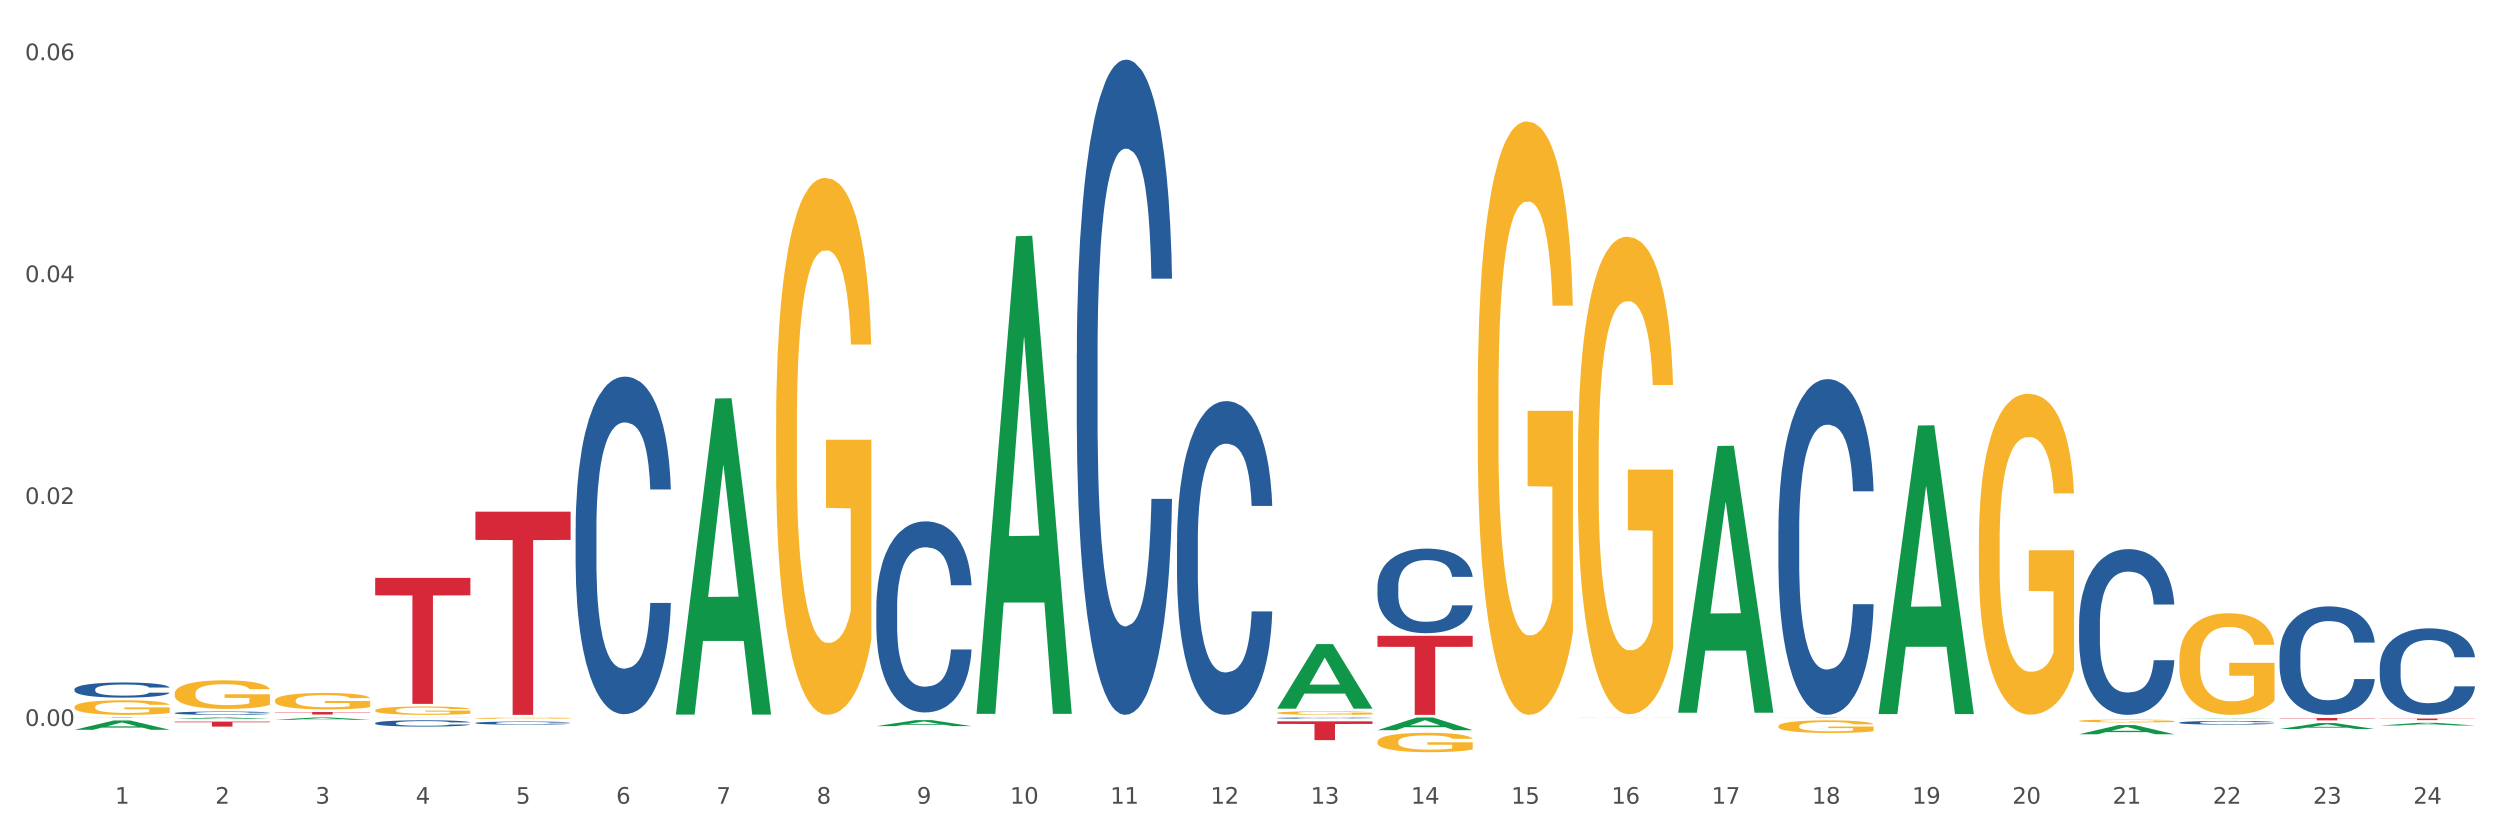 <?xml version="1.0" encoding="utf-8" standalone="no"?>
<!DOCTYPE svg PUBLIC "-//W3C//DTD SVG 1.1//EN"
  "http://www.w3.org/Graphics/SVG/1.1/DTD/svg11.dtd">
<svg xmlns:xlink="http://www.w3.org/1999/xlink" width="1080pt" height="360pt" viewBox="0 0 1080 360" xmlns="http://www.w3.org/2000/svg" version="1.1">
 <rect x="0" y="0" width="1080" height="360" fill="#333333" stroke="none"/>
 <defs>
  <style type="text/css">*{stroke-linejoin: round; stroke-linecap: butt}</style>
 </defs>
 <g id="figure_1">
  <g id="patch_1">
   <path d="M 0 360 
L 1080 360 
L 1080 0 
L 0 0 
z
" style="fill: #ffffff; stroke: #ffffff; stroke-linejoin: miter"/>
  </g>
  <g id="axes_1">
   <g id="matplotlib.axis_1">
    <g id="xtick_1">
     <g id="text_1">
      <!-- 1 -->
      <g style="fill: #4d4d4d" transform="translate(49.688 347.204) scale(0.096 -0.096)">
       <defs>
        <path id="DejaVuSans-31" d="M 794 531 
L 1825 531 
L 1825 4091 
L 703 3866 
L 703 4441 
L 1819 4666 
L 2450 4666 
L 2450 531 
L 3481 531 
L 3481 0 
L 794 0 
L 794 531 
z
" transform="scale(0.016)"/>
       </defs>
       <use xlink:href="#DejaVuSans-31"/>
      </g>
     </g>
    </g>
    <g id="xtick_2">
     <g id="text_2">
      <!-- 2 -->
      <g style="fill: #4d4d4d" transform="translate(92.988 347.204) scale(0.096 -0.096)">
       <defs>
        <path id="DejaVuSans-32" d="M 1228 531 
L 3431 531 
L 3431 0 
L 469 0 
L 469 531 
Q 828 903 1448 1529 
Q 2069 2156 2228 2338 
Q 2531 2678 2651 2914 
Q 2772 3150 2772 3378 
Q 2772 3750 2511 3984 
Q 2250 4219 1831 4219 
Q 1534 4219 1204 4116 
Q 875 4013 500 3803 
L 500 4441 
Q 881 4594 1212 4672 
Q 1544 4750 1819 4750 
Q 2544 4750 2975 4387 
Q 3406 4025 3406 3419 
Q 3406 3131 3298 2873 
Q 3191 2616 2906 2266 
Q 2828 2175 2409 1742 
Q 1991 1309 1228 531 
z
" transform="scale(0.016)"/>
       </defs>
       <use xlink:href="#DejaVuSans-32"/>
      </g>
     </g>
    </g>
    <g id="xtick_3">
     <g id="text_3">
      <!-- 3 -->
      <g style="fill: #4d4d4d" transform="translate(136.287 347.204) scale(0.096 -0.096)">
       <defs>
        <path id="DejaVuSans-33" d="M 2597 2516 
Q 3050 2419 3304 2112 
Q 3559 1806 3559 1356 
Q 3559 666 3084 287 
Q 2609 -91 1734 -91 
Q 1441 -91 1130 -33 
Q 819 25 488 141 
L 488 750 
Q 750 597 1062 519 
Q 1375 441 1716 441 
Q 2309 441 2620 675 
Q 2931 909 2931 1356 
Q 2931 1769 2642 2001 
Q 2353 2234 1838 2234 
L 1294 2234 
L 1294 2753 
L 1863 2753 
Q 2328 2753 2575 2939 
Q 2822 3125 2822 3475 
Q 2822 3834 2567 4026 
Q 2313 4219 1838 4219 
Q 1578 4219 1281 4162 
Q 984 4106 628 3988 
L 628 4550 
Q 988 4650 1302 4700 
Q 1616 4750 1894 4750 
Q 2613 4750 3031 4423 
Q 3450 4097 3450 3541 
Q 3450 3153 3228 2886 
Q 3006 2619 2597 2516 
z
" transform="scale(0.016)"/>
       </defs>
       <use xlink:href="#DejaVuSans-33"/>
      </g>
     </g>
    </g>
    <g id="xtick_4">
     <g id="text_4">
      <!-- 4 -->
      <g style="fill: #4d4d4d" transform="translate(179.587 347.204) scale(0.096 -0.096)">
       <defs>
        <path id="DejaVuSans-34" d="M 2419 4116 
L 825 1625 
L 2419 1625 
L 2419 4116 
z
M 2253 4666 
L 3047 4666 
L 3047 1625 
L 3713 1625 
L 3713 1100 
L 3047 1100 
L 3047 0 
L 2419 0 
L 2419 1100 
L 313 1100 
L 313 1709 
L 2253 4666 
z
" transform="scale(0.016)"/>
       </defs>
       <use xlink:href="#DejaVuSans-34"/>
      </g>
     </g>
    </g>
    <g id="xtick_5">
     <g id="text_5">
      <!-- 5 -->
      <g style="fill: #4d4d4d" transform="translate(222.887 347.204) scale(0.096 -0.096)">
       <defs>
        <path id="DejaVuSans-35" d="M 691 4666 
L 3169 4666 
L 3169 4134 
L 1269 4134 
L 1269 2991 
Q 1406 3038 1543 3061 
Q 1681 3084 1819 3084 
Q 2600 3084 3056 2656 
Q 3513 2228 3513 1497 
Q 3513 744 3044 326 
Q 2575 -91 1722 -91 
Q 1428 -91 1123 -41 
Q 819 9 494 109 
L 494 744 
Q 775 591 1075 516 
Q 1375 441 1709 441 
Q 2250 441 2565 725 
Q 2881 1009 2881 1497 
Q 2881 1984 2565 2268 
Q 2250 2553 1709 2553 
Q 1456 2553 1204 2497 
Q 953 2441 691 2322 
L 691 4666 
z
" transform="scale(0.016)"/>
       </defs>
       <use xlink:href="#DejaVuSans-35"/>
      </g>
     </g>
    </g>
    <g id="xtick_6">
     <g id="text_6">
      <!-- 6 -->
      <g style="fill: #4d4d4d" transform="translate(266.186 347.204) scale(0.096 -0.096)">
       <defs>
        <path id="DejaVuSans-36" d="M 2113 2584 
Q 1688 2584 1439 2293 
Q 1191 2003 1191 1497 
Q 1191 994 1439 701 
Q 1688 409 2113 409 
Q 2538 409 2786 701 
Q 3034 994 3034 1497 
Q 3034 2003 2786 2293 
Q 2538 2584 2113 2584 
z
M 3366 4563 
L 3366 3988 
Q 3128 4100 2886 4159 
Q 2644 4219 2406 4219 
Q 1781 4219 1451 3797 
Q 1122 3375 1075 2522 
Q 1259 2794 1537 2939 
Q 1816 3084 2150 3084 
Q 2853 3084 3261 2657 
Q 3669 2231 3669 1497 
Q 3669 778 3244 343 
Q 2819 -91 2113 -91 
Q 1303 -91 875 529 
Q 447 1150 447 2328 
Q 447 3434 972 4092 
Q 1497 4750 2381 4750 
Q 2619 4750 2861 4703 
Q 3103 4656 3366 4563 
z
" transform="scale(0.016)"/>
       </defs>
       <use xlink:href="#DejaVuSans-36"/>
      </g>
     </g>
    </g>
    <g id="xtick_7">
     <g id="text_7">
      <!-- 7 -->
      <g style="fill: #4d4d4d" transform="translate(309.486 347.204) scale(0.096 -0.096)">
       <defs>
        <path id="DejaVuSans-37" d="M 525 4666 
L 3525 4666 
L 3525 4397 
L 1831 0 
L 1172 0 
L 2766 4134 
L 525 4134 
L 525 4666 
z
" transform="scale(0.016)"/>
       </defs>
       <use xlink:href="#DejaVuSans-37"/>
      </g>
     </g>
    </g>
    <g id="xtick_8">
     <g id="text_8">
      <!-- 8 -->
      <g style="fill: #4d4d4d" transform="translate(352.785 347.204) scale(0.096 -0.096)">
       <defs>
        <path id="DejaVuSans-38" d="M 2034 2216 
Q 1584 2216 1326 1975 
Q 1069 1734 1069 1313 
Q 1069 891 1326 650 
Q 1584 409 2034 409 
Q 2484 409 2743 651 
Q 3003 894 3003 1313 
Q 3003 1734 2745 1975 
Q 2488 2216 2034 2216 
z
M 1403 2484 
Q 997 2584 770 2862 
Q 544 3141 544 3541 
Q 544 4100 942 4425 
Q 1341 4750 2034 4750 
Q 2731 4750 3128 4425 
Q 3525 4100 3525 3541 
Q 3525 3141 3298 2862 
Q 3072 2584 2669 2484 
Q 3125 2378 3379 2068 
Q 3634 1759 3634 1313 
Q 3634 634 3220 271 
Q 2806 -91 2034 -91 
Q 1263 -91 848 271 
Q 434 634 434 1313 
Q 434 1759 690 2068 
Q 947 2378 1403 2484 
z
M 1172 3481 
Q 1172 3119 1398 2916 
Q 1625 2713 2034 2713 
Q 2441 2713 2670 2916 
Q 2900 3119 2900 3481 
Q 2900 3844 2670 4047 
Q 2441 4250 2034 4250 
Q 1625 4250 1398 4047 
Q 1172 3844 1172 3481 
z
" transform="scale(0.016)"/>
       </defs>
       <use xlink:href="#DejaVuSans-38"/>
      </g>
     </g>
    </g>
    <g id="xtick_9">
     <g id="text_9">
      <!-- 9 -->
      <g style="fill: #4d4d4d" transform="translate(396.085 347.204) scale(0.096 -0.096)">
       <defs>
        <path id="DejaVuSans-39" d="M 703 97 
L 703 672 
Q 941 559 1184 500 
Q 1428 441 1663 441 
Q 2288 441 2617 861 
Q 2947 1281 2994 2138 
Q 2813 1869 2534 1725 
Q 2256 1581 1919 1581 
Q 1219 1581 811 2004 
Q 403 2428 403 3163 
Q 403 3881 828 4315 
Q 1253 4750 1959 4750 
Q 2769 4750 3195 4129 
Q 3622 3509 3622 2328 
Q 3622 1225 3098 567 
Q 2575 -91 1691 -91 
Q 1453 -91 1209 -44 
Q 966 3 703 97 
z
M 1959 2075 
Q 2384 2075 2632 2365 
Q 2881 2656 2881 3163 
Q 2881 3666 2632 3958 
Q 2384 4250 1959 4250 
Q 1534 4250 1286 3958 
Q 1038 3666 1038 3163 
Q 1038 2656 1286 2365 
Q 1534 2075 1959 2075 
z
" transform="scale(0.016)"/>
       </defs>
       <use xlink:href="#DejaVuSans-39"/>
      </g>
     </g>
    </g>
    <g id="xtick_10">
     <g id="text_10">
      <!-- 10 -->
      <g style="fill: #4d4d4d" transform="translate(436.331 347.204) scale(0.096 -0.096)">
       <defs>
        <path id="DejaVuSans-30" d="M 2034 4250 
Q 1547 4250 1301 3770 
Q 1056 3291 1056 2328 
Q 1056 1369 1301 889 
Q 1547 409 2034 409 
Q 2525 409 2770 889 
Q 3016 1369 3016 2328 
Q 3016 3291 2770 3770 
Q 2525 4250 2034 4250 
z
M 2034 4750 
Q 2819 4750 3233 4129 
Q 3647 3509 3647 2328 
Q 3647 1150 3233 529 
Q 2819 -91 2034 -91 
Q 1250 -91 836 529 
Q 422 1150 422 2328 
Q 422 3509 836 4129 
Q 1250 4750 2034 4750 
z
" transform="scale(0.016)"/>
       </defs>
       <use xlink:href="#DejaVuSans-31"/>
       <use xlink:href="#DejaVuSans-30" transform="translate(63.623 0)"/>
      </g>
     </g>
    </g>
    <g id="xtick_11">
     <g id="text_11">
      <!-- 11 -->
      <g style="fill: #4d4d4d" transform="translate(479.63 347.204) scale(0.096 -0.096)">
       <use xlink:href="#DejaVuSans-31"/>
       <use xlink:href="#DejaVuSans-31" transform="translate(63.623 0)"/>
      </g>
     </g>
    </g>
    <g id="xtick_12">
     <g id="text_12">
      <!-- 12 -->
      <g style="fill: #4d4d4d" transform="translate(522.93 347.204) scale(0.096 -0.096)">
       <use xlink:href="#DejaVuSans-31"/>
       <use xlink:href="#DejaVuSans-32" transform="translate(63.623 0)"/>
      </g>
     </g>
    </g>
    <g id="xtick_13">
     <g id="text_13">
      <!-- 13 -->
      <g style="fill: #4d4d4d" transform="translate(566.229 347.204) scale(0.096 -0.096)">
       <use xlink:href="#DejaVuSans-31"/>
       <use xlink:href="#DejaVuSans-33" transform="translate(63.623 0)"/>
      </g>
     </g>
    </g>
    <g id="xtick_14">
     <g id="text_14">
      <!-- 14 -->
      <g style="fill: #4d4d4d" transform="translate(609.529 347.204) scale(0.096 -0.096)">
       <use xlink:href="#DejaVuSans-31"/>
       <use xlink:href="#DejaVuSans-34" transform="translate(63.623 0)"/>
      </g>
     </g>
    </g>
    <g id="xtick_15">
     <g id="text_15">
      <!-- 15 -->
      <g style="fill: #4d4d4d" transform="translate(652.828 347.204) scale(0.096 -0.096)">
       <use xlink:href="#DejaVuSans-31"/>
       <use xlink:href="#DejaVuSans-35" transform="translate(63.623 0)"/>
      </g>
     </g>
    </g>
    <g id="xtick_16">
     <g id="text_16">
      <!-- 16 -->
      <g style="fill: #4d4d4d" transform="translate(696.128 347.204) scale(0.096 -0.096)">
       <use xlink:href="#DejaVuSans-31"/>
       <use xlink:href="#DejaVuSans-36" transform="translate(63.623 0)"/>
      </g>
     </g>
    </g>
    <g id="xtick_17">
     <g id="text_17">
      <!-- 17 -->
      <g style="fill: #4d4d4d" transform="translate(739.428 347.204) scale(0.096 -0.096)">
       <use xlink:href="#DejaVuSans-31"/>
       <use xlink:href="#DejaVuSans-37" transform="translate(63.623 0)"/>
      </g>
     </g>
    </g>
    <g id="xtick_18">
     <g id="text_18">
      <!-- 18 -->
      <g style="fill: #4d4d4d" transform="translate(782.727 347.204) scale(0.096 -0.096)">
       <use xlink:href="#DejaVuSans-31"/>
       <use xlink:href="#DejaVuSans-38" transform="translate(63.623 0)"/>
      </g>
     </g>
    </g>
    <g id="xtick_19">
     <g id="text_19">
      <!-- 19 -->
      <g style="fill: #4d4d4d" transform="translate(826.027 347.204) scale(0.096 -0.096)">
       <use xlink:href="#DejaVuSans-31"/>
       <use xlink:href="#DejaVuSans-39" transform="translate(63.623 0)"/>
      </g>
     </g>
    </g>
    <g id="xtick_20">
     <g id="text_20">
      <!-- 20 -->
      <g style="fill: #4d4d4d" transform="translate(869.326 347.204) scale(0.096 -0.096)">
       <use xlink:href="#DejaVuSans-32"/>
       <use xlink:href="#DejaVuSans-30" transform="translate(63.623 0)"/>
      </g>
     </g>
    </g>
    <g id="xtick_21">
     <g id="text_21">
      <!-- 21 -->
      <g style="fill: #4d4d4d" transform="translate(912.626 347.204) scale(0.096 -0.096)">
       <use xlink:href="#DejaVuSans-32"/>
       <use xlink:href="#DejaVuSans-31" transform="translate(63.623 0)"/>
      </g>
     </g>
    </g>
    <g id="xtick_22">
     <g id="text_22">
      <!-- 22 -->
      <g style="fill: #4d4d4d" transform="translate(955.926 347.204) scale(0.096 -0.096)">
       <use xlink:href="#DejaVuSans-32"/>
       <use xlink:href="#DejaVuSans-32" transform="translate(63.623 0)"/>
      </g>
     </g>
    </g>
    <g id="xtick_23">
     <g id="text_23">
      <!-- 23 -->
      <g style="fill: #4d4d4d" transform="translate(999.225 347.204) scale(0.096 -0.096)">
       <use xlink:href="#DejaVuSans-32"/>
       <use xlink:href="#DejaVuSans-33" transform="translate(63.623 0)"/>
      </g>
     </g>
    </g>
    <g id="xtick_24">
     <g id="text_24">
      <!-- 24 -->
      <g style="fill: #4d4d4d" transform="translate(1042.525 347.204) scale(0.096 -0.096)">
       <use xlink:href="#DejaVuSans-32"/>
       <use xlink:href="#DejaVuSans-34" transform="translate(63.623 0)"/>
      </g>
     </g>
    </g>
    <g id="xtick_25"/>
    <g id="xtick_26"/>
    <g id="xtick_27"/>
    <g id="xtick_28"/>
    <g id="xtick_29"/>
    <g id="xtick_30"/>
    <g id="xtick_31"/>
    <g id="xtick_32"/>
    <g id="xtick_33"/>
    <g id="xtick_34"/>
    <g id="xtick_35"/>
    <g id="xtick_36"/>
    <g id="xtick_37"/>
    <g id="xtick_38"/>
    <g id="xtick_39"/>
    <g id="xtick_40"/>
    <g id="xtick_41"/>
    <g id="xtick_42"/>
    <g id="xtick_43"/>
    <g id="xtick_44"/>
    <g id="xtick_45"/>
    <g id="xtick_46"/>
    <g id="xtick_47"/>
   </g>
   <g id="matplotlib.axis_2">
    <g id="ytick_1">
     <g id="text_25">
      <!-- 0.00 -->
      <g style="fill: #4d4d4d" transform="translate(10.8 313.605) scale(0.096 -0.096)">
       <defs>
        <path id="DejaVuSans-2e" d="M 684 794 
L 1344 794 
L 1344 0 
L 684 0 
L 684 794 
z
" transform="scale(0.016)"/>
       </defs>
       <use xlink:href="#DejaVuSans-30"/>
       <use xlink:href="#DejaVuSans-2e" transform="translate(63.623 0)"/>
       <use xlink:href="#DejaVuSans-30" transform="translate(95.41 0)"/>
       <use xlink:href="#DejaVuSans-30" transform="translate(159.033 0)"/>
      </g>
     </g>
    </g>
    <g id="ytick_2">
     <g id="text_26">
      <!-- 0.02 -->
      <g style="fill: #4d4d4d" transform="translate(10.8 217.737) scale(0.096 -0.096)">
       <use xlink:href="#DejaVuSans-30"/>
       <use xlink:href="#DejaVuSans-2e" transform="translate(63.623 0)"/>
       <use xlink:href="#DejaVuSans-30" transform="translate(95.41 0)"/>
       <use xlink:href="#DejaVuSans-32" transform="translate(159.033 0)"/>
      </g>
     </g>
    </g>
    <g id="ytick_3">
     <g id="text_27">
      <!-- 0.04 -->
      <g style="fill: #4d4d4d" transform="translate(10.8 121.87) scale(0.096 -0.096)">
       <use xlink:href="#DejaVuSans-30"/>
       <use xlink:href="#DejaVuSans-2e" transform="translate(63.623 0)"/>
       <use xlink:href="#DejaVuSans-30" transform="translate(95.41 0)"/>
       <use xlink:href="#DejaVuSans-34" transform="translate(159.033 0)"/>
      </g>
     </g>
    </g>
    <g id="ytick_4">
     <g id="text_28">
      <!-- 0.06 -->
      <g style="fill: #4d4d4d" transform="translate(10.8 26.003) scale(0.096 -0.096)">
       <use xlink:href="#DejaVuSans-30"/>
       <use xlink:href="#DejaVuSans-2e" transform="translate(63.623 0)"/>
       <use xlink:href="#DejaVuSans-30" transform="translate(95.41 0)"/>
       <use xlink:href="#DejaVuSans-36" transform="translate(159.033 0)"/>
      </g>
     </g>
    </g>
    <g id="ytick_5"/>
    <g id="ytick_6"/>
    <g id="ytick_7"/>
   </g>
   <g id="PolyCollection_1">
    <path d="M 32.175 315.262 
L 32.217 315.259 
L 49.18 311.243 
L 56.22 311.239 
L 73.31 315.27 
L 65.167 315.27 
L 61.478 314.331 
L 43.964 314.331 
L 43.837 314.346 
L 40.275 315.27 
L 32.175 315.27 
L 32.175 315.262 
L 46.169 313.771 
L 59.273 313.767 
L 52.785 312.098 
L 52.7 312.091 
L 52.615 312.102 
L 46.127 313.767 
L 46.169 313.771 
L 32.175 315.262 
z
" clip-path="url(#p7752bc046d)" style="fill: #109648"/>
    <path d="M 32.175 297.775 
L 32.224 297.769 
L 32.224 297.602 
L 32.369 297.375 
L 32.904 296.956 
L 33.585 296.639 
L 34.752 296.268 
L 35.384 296.113 
L 36.211 295.939 
L 37.912 295.658 
L 39.857 295.419 
L 41.219 295.288 
L 42.24 295.204 
L 44.525 295.054 
L 45.838 294.989 
L 47.199 294.935 
L 48.366 294.899 
L 50.311 294.857 
L 51.867 294.839 
L 53.666 294.833 
L 55.173 294.839 
L 57.167 294.863 
L 60.084 294.935 
L 61.203 294.977 
L 62.71 295.048 
L 64.266 295.144 
L 65.53 295.24 
L 66.989 295.377 
L 68.496 295.557 
L 69.955 295.784 
L 70.976 295.993 
L 71.802 296.214 
L 72.532 296.484 
L 73.066 296.777 
L 73.31 297.022 
L 64.412 297.022 
L 64.169 296.8 
L 63.682 296.561 
L 63.196 296.4 
L 62.661 296.268 
L 61.835 296.119 
L 61.105 296.023 
L 59.89 295.909 
L 58.771 295.838 
L 57.848 295.796 
L 56.729 295.76 
L 54.347 295.724 
L 52.645 295.724 
L 51.575 295.736 
L 50.263 295.766 
L 49.144 295.808 
L 47.831 295.88 
L 46.81 295.957 
L 45.789 296.059 
L 45.206 296.131 
L 44.331 296.262 
L 43.747 296.37 
L 42.969 296.555 
L 42.532 296.687 
L 41.754 297.028 
L 41.413 297.279 
L 41.267 297.452 
L 41.17 297.644 
L 41.17 298.577 
L 41.462 298.995 
L 41.705 299.175 
L 42.094 299.378 
L 42.823 299.641 
L 43.893 299.898 
L 45.011 300.084 
L 45.935 300.197 
L 46.81 300.281 
L 47.686 300.347 
L 48.755 300.406 
L 49.63 300.442 
L 50.943 300.478 
L 52.499 300.496 
L 53.715 300.496 
L 56.194 300.466 
L 57.313 300.436 
L 58.383 300.395 
L 59.549 300.329 
L 60.473 300.257 
L 61.008 300.203 
L 61.883 300.09 
L 62.564 299.97 
L 63.148 299.832 
L 63.536 299.713 
L 63.974 299.533 
L 64.314 299.33 
L 64.412 299.222 
L 73.31 299.222 
L 73.115 299.438 
L 72.775 299.647 
L 72.094 299.928 
L 71.559 300.09 
L 70.733 300.287 
L 69.857 300.454 
L 68.642 300.64 
L 67.524 300.777 
L 66.357 300.897 
L 65.092 301.005 
L 62.807 301.154 
L 61.981 301.196 
L 60.23 301.268 
L 58.869 301.309 
L 56.875 301.351 
L 54.833 301.375 
L 52.694 301.381 
L 50.797 301.369 
L 48.707 301.333 
L 47.394 301.298 
L 45.935 301.244 
L 44.233 301.16 
L 42.629 301.058 
L 41.122 300.939 
L 39.711 300.801 
L 38.399 300.646 
L 36.697 300.389 
L 35.433 300.137 
L 34.509 299.904 
L 33.877 299.707 
L 33.245 299.456 
L 32.904 299.282 
L 32.369 298.864 
L 32.175 298.475 
L 32.175 297.775 
z
" clip-path="url(#p7752bc046d)" style="fill: #255c99"/>
    <path d="M 75.475 308.028 
L 75.523 308.026 
L 75.523 307.99 
L 75.669 307.94 
L 76.204 307.848 
L 76.885 307.778 
L 78.052 307.696 
L 78.684 307.662 
L 79.51 307.624 
L 81.212 307.562 
L 83.157 307.51 
L 84.518 307.481 
L 85.539 307.462 
L 87.825 307.43 
L 89.137 307.415 
L 90.499 307.403 
L 91.666 307.395 
L 93.611 307.386 
L 95.167 307.382 
L 96.966 307.381 
L 98.473 307.382 
L 100.467 307.387 
L 103.384 307.403 
L 104.502 307.412 
L 106.009 307.428 
L 107.565 307.449 
L 108.83 307.47 
L 110.288 307.501 
L 111.796 307.54 
L 113.254 307.59 
L 114.275 307.636 
L 115.102 307.685 
L 115.831 307.744 
L 116.366 307.808 
L 116.609 307.862 
L 107.711 307.862 
L 107.468 307.813 
L 106.982 307.761 
L 106.496 307.725 
L 105.961 307.696 
L 105.134 307.664 
L 104.405 307.643 
L 103.189 307.618 
L 102.071 307.602 
L 101.147 307.593 
L 100.029 307.585 
L 97.646 307.577 
L 95.945 307.577 
L 94.875 307.579 
L 93.562 307.586 
L 92.444 307.595 
L 91.131 307.611 
L 90.11 307.628 
L 89.089 307.65 
L 88.505 307.666 
L 87.63 307.695 
L 87.047 307.719 
L 86.269 307.76 
L 85.831 307.788 
L 85.053 307.863 
L 84.713 307.919 
L 84.567 307.957 
L 84.47 307.999 
L 84.47 308.204 
L 84.761 308.296 
L 85.005 308.335 
L 85.394 308.38 
L 86.123 308.438 
L 87.193 308.494 
L 88.311 308.535 
L 89.235 308.56 
L 90.11 308.579 
L 90.985 308.593 
L 92.055 308.606 
L 92.93 308.614 
L 94.243 308.622 
L 95.799 308.626 
L 97.014 308.626 
L 99.494 308.619 
L 100.612 308.613 
L 101.682 308.604 
L 102.849 308.589 
L 103.773 308.573 
L 104.308 308.562 
L 105.183 308.537 
L 105.864 308.51 
L 106.447 308.48 
L 106.836 308.454 
L 107.274 308.414 
L 107.614 308.37 
L 107.711 308.346 
L 116.609 308.346 
L 116.415 308.393 
L 116.074 308.439 
L 115.394 308.501 
L 114.859 308.537 
L 114.032 308.58 
L 113.157 308.617 
L 111.941 308.657 
L 110.823 308.688 
L 109.656 308.714 
L 108.392 308.738 
L 106.107 308.771 
L 105.28 308.78 
L 103.53 308.796 
L 102.168 308.805 
L 100.175 308.814 
L 98.133 308.819 
L 95.993 308.821 
L 94.097 308.818 
L 92.006 308.81 
L 90.693 308.802 
L 89.235 308.79 
L 87.533 308.772 
L 85.928 308.75 
L 84.421 308.723 
L 83.011 308.693 
L 81.698 308.659 
L 79.996 308.602 
L 78.732 308.547 
L 77.808 308.496 
L 77.176 308.452 
L 76.544 308.397 
L 76.204 308.359 
L 75.669 308.267 
L 75.475 308.182 
L 75.475 308.028 
z
" clip-path="url(#p7752bc046d)" style="fill: #255c99"/>
    <path d="M 162.074 312.387 
L 162.122 312.385 
L 162.122 312.315 
L 162.268 312.22 
L 162.803 312.045 
L 163.484 311.913 
L 164.651 311.758 
L 165.283 311.693 
L 166.109 311.62 
L 167.811 311.503 
L 169.756 311.403 
L 171.118 311.348 
L 172.139 311.313 
L 174.424 311.251 
L 175.737 311.223 
L 177.098 311.201 
L 178.265 311.186 
L 180.21 311.168 
L 181.766 311.161 
L 183.565 311.158 
L 185.072 311.161 
L 187.066 311.171 
L 189.983 311.201 
L 191.101 311.218 
L 192.609 311.248 
L 194.165 311.288 
L 195.429 311.328 
L 196.887 311.385 
L 198.395 311.46 
L 199.853 311.555 
L 200.874 311.643 
L 201.701 311.735 
L 202.43 311.848 
L 202.965 311.97 
L 203.208 312.072 
L 194.31 312.072 
L 194.067 311.98 
L 193.581 311.88 
L 193.095 311.813 
L 192.56 311.758 
L 191.733 311.695 
L 191.004 311.655 
L 189.789 311.608 
L 188.67 311.578 
L 187.746 311.56 
L 186.628 311.545 
L 184.246 311.53 
L 182.544 311.53 
L 181.474 311.535 
L 180.161 311.548 
L 179.043 311.565 
L 177.73 311.595 
L 176.709 311.628 
L 175.688 311.67 
L 175.105 311.7 
L 174.229 311.755 
L 173.646 311.8 
L 172.868 311.878 
L 172.43 311.933 
L 171.652 312.075 
L 171.312 312.18 
L 171.166 312.252 
L 171.069 312.332 
L 171.069 312.722 
L 171.361 312.897 
L 171.604 312.972 
L 171.993 313.057 
L 172.722 313.167 
L 173.792 313.274 
L 174.91 313.352 
L 175.834 313.399 
L 176.709 313.434 
L 177.584 313.462 
L 178.654 313.487 
L 179.529 313.502 
L 180.842 313.517 
L 182.398 313.524 
L 183.613 313.524 
L 186.093 313.512 
L 187.212 313.499 
L 188.281 313.482 
L 189.448 313.454 
L 190.372 313.424 
L 190.907 313.402 
L 191.782 313.354 
L 192.463 313.304 
L 193.046 313.247 
L 193.435 313.197 
L 193.873 313.122 
L 194.213 313.037 
L 194.31 312.992 
L 203.208 312.992 
L 203.014 313.082 
L 202.674 313.169 
L 201.993 313.287 
L 201.458 313.354 
L 200.631 313.437 
L 199.756 313.507 
L 198.541 313.584 
L 197.422 313.642 
L 196.255 313.691 
L 194.991 313.736 
L 192.706 313.799 
L 191.879 313.816 
L 190.129 313.846 
L 188.767 313.864 
L 186.774 313.881 
L 184.732 313.891 
L 182.592 313.894 
L 180.696 313.889 
L 178.605 313.874 
L 177.293 313.859 
L 175.834 313.836 
L 174.132 313.801 
L 172.528 313.759 
L 171.02 313.709 
L 169.61 313.652 
L 168.297 313.587 
L 166.596 313.479 
L 165.331 313.374 
L 164.408 313.277 
L 163.776 313.194 
L 163.143 313.089 
L 162.803 313.017 
L 162.268 312.842 
L 162.074 312.68 
L 162.074 312.387 
z
" clip-path="url(#p7752bc046d)" style="fill: #255c99"/>
    <path d="M 205.373 312.318 
L 205.422 312.317 
L 205.422 312.282 
L 205.568 312.235 
L 206.103 312.149 
L 206.783 312.083 
L 207.95 312.006 
L 208.582 311.974 
L 209.409 311.938 
L 211.111 311.88 
L 213.056 311.831 
L 214.417 311.804 
L 215.438 311.786 
L 217.723 311.755 
L 219.036 311.742 
L 220.398 311.731 
L 221.565 311.723 
L 223.51 311.715 
L 225.065 311.711 
L 226.864 311.71 
L 228.372 311.711 
L 230.365 311.716 
L 233.283 311.731 
L 234.401 311.739 
L 235.908 311.754 
L 237.464 311.774 
L 238.728 311.794 
L 240.187 311.822 
L 241.694 311.859 
L 243.153 311.906 
L 244.174 311.95 
L 245.001 311.995 
L 245.73 312.051 
L 246.265 312.111 
L 246.508 312.162 
L 237.61 312.162 
L 237.367 312.116 
L 236.881 312.067 
L 236.394 312.034 
L 235.86 312.006 
L 235.033 311.975 
L 234.304 311.956 
L 233.088 311.932 
L 231.97 311.917 
L 231.046 311.909 
L 229.928 311.901 
L 227.545 311.894 
L 225.843 311.894 
L 224.774 311.896 
L 223.461 311.903 
L 222.343 311.911 
L 221.03 311.926 
L 220.009 311.942 
L 218.988 311.963 
L 218.404 311.978 
L 217.529 312.005 
L 216.945 312.027 
L 216.168 312.066 
L 215.73 312.093 
L 214.952 312.163 
L 214.612 312.215 
L 214.466 312.251 
L 214.368 312.291 
L 214.368 312.483 
L 214.66 312.57 
L 214.903 312.607 
L 215.292 312.649 
L 216.022 312.703 
L 217.091 312.757 
L 218.21 312.795 
L 219.133 312.818 
L 220.009 312.836 
L 220.884 312.849 
L 221.954 312.862 
L 222.829 312.869 
L 224.142 312.877 
L 225.698 312.88 
L 226.913 312.88 
L 229.393 312.874 
L 230.511 312.868 
L 231.581 312.859 
L 232.748 312.846 
L 233.672 312.831 
L 234.206 312.82 
L 235.082 312.796 
L 235.762 312.771 
L 236.346 312.743 
L 236.735 312.718 
L 237.172 312.681 
L 237.513 312.639 
L 237.61 312.617 
L 246.508 312.617 
L 246.313 312.661 
L 245.973 312.705 
L 245.292 312.763 
L 244.758 312.796 
L 243.931 312.837 
L 243.056 312.872 
L 241.84 312.91 
L 240.722 312.938 
L 239.555 312.963 
L 238.291 312.985 
L 236.005 313.016 
L 235.179 313.025 
L 233.428 313.04 
L 232.067 313.048 
L 230.074 313.057 
L 228.031 313.062 
L 225.892 313.063 
L 223.996 313.061 
L 221.905 313.053 
L 220.592 313.046 
L 219.133 313.035 
L 217.432 313.017 
L 215.827 312.996 
L 214.32 312.972 
L 212.91 312.943 
L 211.597 312.911 
L 209.895 312.858 
L 208.631 312.806 
L 207.707 312.758 
L 207.075 312.717 
L 206.443 312.665 
L 206.103 312.629 
L 205.568 312.543 
L 205.373 312.462 
L 205.373 312.318 
z
" clip-path="url(#p7752bc046d)" style="fill: #255c99"/>
    <path d="M 248.673 228.226 
L 248.722 228.093 
L 248.722 224.364 
L 248.867 219.303 
L 249.402 209.981 
L 250.083 202.922 
L 251.25 194.665 
L 251.882 191.202 
L 252.709 187.34 
L 254.41 181.08 
L 256.355 175.753 
L 257.717 172.823 
L 258.738 170.959 
L 261.023 167.629 
L 262.336 166.164 
L 263.697 164.966 
L 264.864 164.166 
L 266.809 163.234 
L 268.365 162.835 
L 270.164 162.701 
L 271.671 162.835 
L 273.665 163.367 
L 276.582 164.966 
L 277.701 165.898 
L 279.208 167.496 
L 280.764 169.627 
L 282.028 171.758 
L 283.487 174.821 
L 284.994 178.816 
L 286.453 183.877 
L 287.474 188.539 
L 288.3 193.466 
L 289.03 199.459 
L 289.564 205.985 
L 289.808 211.446 
L 280.91 211.446 
L 280.666 206.518 
L 280.18 201.191 
L 279.694 197.595 
L 279.159 194.665 
L 278.333 191.335 
L 277.603 189.204 
L 276.388 186.674 
L 275.269 185.076 
L 274.346 184.144 
L 273.227 183.344 
L 270.845 182.545 
L 269.143 182.545 
L 268.073 182.812 
L 266.76 183.478 
L 265.642 184.41 
L 264.329 186.008 
L 263.308 187.739 
L 262.287 190.004 
L 261.704 191.602 
L 260.829 194.532 
L 260.245 196.929 
L 259.467 201.058 
L 259.029 203.988 
L 258.252 211.579 
L 257.911 217.172 
L 257.765 221.035 
L 257.668 225.296 
L 257.668 246.073 
L 257.96 255.395 
L 258.203 259.391 
L 258.592 263.919 
L 259.321 269.779 
L 260.391 275.506 
L 261.509 279.634 
L 262.433 282.165 
L 263.308 284.029 
L 264.183 285.494 
L 265.253 286.826 
L 266.128 287.625 
L 267.441 288.424 
L 268.997 288.824 
L 270.213 288.824 
L 272.692 288.158 
L 273.811 287.492 
L 274.88 286.56 
L 276.047 285.095 
L 276.971 283.497 
L 277.506 282.298 
L 278.381 279.767 
L 279.062 277.104 
L 279.645 274.041 
L 280.034 271.377 
L 280.472 267.382 
L 280.812 262.853 
L 280.91 260.456 
L 289.808 260.456 
L 289.613 265.251 
L 289.273 269.912 
L 288.592 276.172 
L 288.057 279.767 
L 287.231 284.162 
L 286.355 287.891 
L 285.14 292.02 
L 284.021 295.083 
L 282.855 297.747 
L 281.59 300.144 
L 279.305 303.474 
L 278.478 304.406 
L 276.728 306.004 
L 275.367 306.936 
L 273.373 307.869 
L 271.331 308.401 
L 269.192 308.535 
L 267.295 308.268 
L 265.205 307.469 
L 263.892 306.67 
L 262.433 305.471 
L 260.731 303.607 
L 259.127 301.343 
L 257.619 298.679 
L 256.209 295.616 
L 254.897 292.153 
L 253.195 286.426 
L 251.931 280.833 
L 251.007 275.639 
L 250.375 271.244 
L 249.743 265.65 
L 249.402 261.788 
L 248.867 252.465 
L 248.673 243.809 
L 248.673 228.226 
z
" clip-path="url(#p7752bc046d)" style="fill: #255c99"/>
    <path d="M 378.572 262.323 
L 378.62 262.247 
L 378.62 260.136 
L 378.766 257.271 
L 379.301 251.992 
L 379.982 247.996 
L 381.149 243.321 
L 381.781 241.36 
L 382.607 239.173 
L 384.309 235.629 
L 386.254 232.613 
L 387.615 230.954 
L 388.637 229.899 
L 390.922 228.014 
L 392.235 227.184 
L 393.596 226.505 
L 394.763 226.053 
L 396.708 225.525 
L 398.264 225.299 
L 400.063 225.224 
L 401.57 225.299 
L 403.564 225.601 
L 406.481 226.505 
L 407.599 227.033 
L 409.107 227.938 
L 410.662 229.145 
L 411.927 230.351 
L 413.385 232.085 
L 414.893 234.348 
L 416.351 237.213 
L 417.372 239.852 
L 418.199 242.642 
L 418.928 246.035 
L 419.463 249.73 
L 419.706 252.822 
L 410.808 252.822 
L 410.565 250.032 
L 410.079 247.016 
L 409.593 244.98 
L 409.058 243.321 
L 408.231 241.436 
L 407.502 240.229 
L 406.286 238.796 
L 405.168 237.892 
L 404.244 237.364 
L 403.126 236.911 
L 400.744 236.459 
L 399.042 236.459 
L 397.972 236.61 
L 396.659 236.987 
L 395.541 237.515 
L 394.228 238.419 
L 393.207 239.4 
L 392.186 240.682 
L 391.602 241.586 
L 390.727 243.245 
L 390.144 244.603 
L 389.366 246.94 
L 388.928 248.599 
L 388.15 252.897 
L 387.81 256.064 
L 387.664 258.251 
L 387.567 260.664 
L 387.567 272.427 
L 387.859 277.705 
L 388.102 279.968 
L 388.491 282.531 
L 389.22 285.849 
L 390.29 289.092 
L 391.408 291.429 
L 392.332 292.862 
L 393.207 293.918 
L 394.082 294.747 
L 395.152 295.501 
L 396.027 295.954 
L 397.34 296.406 
L 398.896 296.632 
L 400.111 296.632 
L 402.591 296.255 
L 403.709 295.878 
L 404.779 295.35 
L 405.946 294.521 
L 406.87 293.616 
L 407.405 292.937 
L 408.28 291.505 
L 408.961 289.997 
L 409.544 288.262 
L 409.933 286.754 
L 410.371 284.492 
L 410.711 281.928 
L 410.808 280.571 
L 419.706 280.571 
L 419.512 283.285 
L 419.171 285.925 
L 418.491 289.469 
L 417.956 291.505 
L 417.129 293.993 
L 416.254 296.104 
L 415.039 298.442 
L 413.92 300.176 
L 412.753 301.684 
L 411.489 303.042 
L 409.204 304.927 
L 408.377 305.455 
L 406.627 306.359 
L 405.265 306.887 
L 403.272 307.415 
L 401.23 307.717 
L 399.09 307.792 
L 397.194 307.641 
L 395.103 307.189 
L 393.79 306.736 
L 392.332 306.058 
L 390.63 305.002 
L 389.025 303.72 
L 387.518 302.212 
L 386.108 300.478 
L 384.795 298.517 
L 383.094 295.275 
L 381.829 292.108 
L 380.906 289.167 
L 380.273 286.679 
L 379.641 283.512 
L 379.301 281.325 
L 378.766 276.047 
L 378.572 271.145 
L 378.572 262.323 
z
" clip-path="url(#p7752bc046d)" style="fill: #255c99"/>
    <path d="M 465.171 152.943 
L 465.219 152.685 
L 465.219 145.446 
L 465.365 135.623 
L 465.9 117.528 
L 466.581 103.827 
L 467.748 87.8 
L 468.38 81.079 
L 469.206 73.583 
L 470.908 61.433 
L 472.853 51.093 
L 474.215 45.406 
L 475.236 41.787 
L 477.521 35.324 
L 478.834 32.481 
L 480.195 30.154 
L 481.362 28.603 
L 483.307 26.794 
L 484.863 26.018 
L 486.662 25.759 
L 488.169 26.018 
L 490.163 27.052 
L 493.08 30.154 
L 494.198 31.964 
L 495.706 35.066 
L 497.262 39.202 
L 498.526 43.338 
L 499.985 49.283 
L 501.492 57.038 
L 502.95 66.862 
L 503.972 75.909 
L 504.798 85.474 
L 505.527 97.106 
L 506.062 109.773 
L 506.305 120.372 
L 497.408 120.372 
L 497.164 110.807 
L 496.678 100.467 
L 496.192 93.487 
L 495.657 87.8 
L 494.831 81.338 
L 494.101 77.202 
L 492.886 72.29 
L 491.767 69.188 
L 490.843 67.379 
L 489.725 65.827 
L 487.343 64.276 
L 485.641 64.276 
L 484.571 64.793 
L 483.258 66.086 
L 482.14 67.896 
L 480.827 70.998 
L 479.806 74.358 
L 478.785 78.753 
L 478.202 81.855 
L 477.326 87.542 
L 476.743 92.195 
L 475.965 100.208 
L 475.527 105.895 
L 474.749 120.63 
L 474.409 131.487 
L 474.263 138.984 
L 474.166 147.256 
L 474.166 187.583 
L 474.458 205.678 
L 474.701 213.433 
L 475.09 222.222 
L 475.819 233.596 
L 476.889 244.712 
L 478.007 252.725 
L 478.931 257.637 
L 479.806 261.256 
L 480.681 264.099 
L 481.751 266.684 
L 482.626 268.236 
L 483.939 269.787 
L 485.495 270.562 
L 486.711 270.562 
L 489.19 269.27 
L 490.309 267.977 
L 491.378 266.167 
L 492.545 263.324 
L 493.469 260.222 
L 494.004 257.895 
L 494.879 252.984 
L 495.56 247.814 
L 496.143 241.868 
L 496.532 236.698 
L 496.97 228.943 
L 497.31 220.154 
L 497.408 215.501 
L 506.305 215.501 
L 506.111 224.807 
L 505.771 233.855 
L 505.09 246.004 
L 504.555 252.984 
L 503.728 261.514 
L 502.853 268.753 
L 501.638 276.766 
L 500.519 282.712 
L 499.352 287.882 
L 498.088 292.535 
L 495.803 298.997 
L 494.976 300.807 
L 493.226 303.909 
L 491.865 305.718 
L 489.871 307.528 
L 487.829 308.562 
L 485.69 308.821 
L 483.793 308.304 
L 481.702 306.752 
L 480.39 305.201 
L 478.931 302.875 
L 477.229 299.256 
L 475.625 294.861 
L 474.117 289.691 
L 472.707 283.746 
L 471.394 277.025 
L 469.693 265.909 
L 468.429 255.052 
L 467.505 244.97 
L 466.873 236.44 
L 466.241 225.582 
L 465.9 218.086 
L 465.365 199.991 
L 465.171 183.188 
L 465.171 152.943 
z
" clip-path="url(#p7752bc046d)" style="fill: #255c99"/>
    <path d="M 508.47 234.166 
L 508.519 234.043 
L 508.519 230.577 
L 508.665 225.874 
L 509.2 217.211 
L 509.88 210.652 
L 511.047 202.979 
L 511.679 199.761 
L 512.506 196.172 
L 514.208 190.355 
L 516.153 185.405 
L 517.514 182.682 
L 518.535 180.949 
L 520.821 177.855 
L 522.133 176.494 
L 523.495 175.38 
L 524.662 174.637 
L 526.607 173.771 
L 528.163 173.4 
L 529.962 173.276 
L 531.469 173.4 
L 533.462 173.895 
L 536.38 175.38 
L 537.498 176.246 
L 539.005 177.731 
L 540.561 179.712 
L 541.825 181.692 
L 543.284 184.538 
L 544.791 188.251 
L 546.25 192.954 
L 547.271 197.286 
L 548.098 201.865 
L 548.827 207.434 
L 549.362 213.498 
L 549.605 218.573 
L 540.707 218.573 
L 540.464 213.993 
L 539.978 209.043 
L 539.492 205.701 
L 538.957 202.979 
L 538.13 199.885 
L 537.401 197.904 
L 536.185 195.553 
L 535.067 194.068 
L 534.143 193.202 
L 533.025 192.459 
L 530.642 191.716 
L 528.94 191.716 
L 527.871 191.964 
L 526.558 192.583 
L 525.44 193.449 
L 524.127 194.934 
L 523.106 196.543 
L 522.085 198.647 
L 521.501 200.132 
L 520.626 202.855 
L 520.043 205.083 
L 519.265 208.919 
L 518.827 211.642 
L 518.049 218.696 
L 517.709 223.894 
L 517.563 227.483 
L 517.466 231.444 
L 517.466 250.75 
L 517.757 259.414 
L 518 263.127 
L 518.389 267.334 
L 519.119 272.78 
L 520.188 278.102 
L 521.307 281.938 
L 522.231 284.29 
L 523.106 286.022 
L 523.981 287.384 
L 525.051 288.621 
L 525.926 289.364 
L 527.239 290.107 
L 528.795 290.478 
L 530.01 290.478 
L 532.49 289.859 
L 533.608 289.24 
L 534.678 288.374 
L 535.845 287.013 
L 536.769 285.527 
L 537.304 284.414 
L 538.179 282.062 
L 538.859 279.587 
L 539.443 276.74 
L 539.832 274.265 
L 540.269 270.552 
L 540.61 266.344 
L 540.707 264.117 
L 549.605 264.117 
L 549.411 268.572 
L 549.07 272.904 
L 548.389 278.721 
L 547.855 282.062 
L 547.028 286.146 
L 546.153 289.612 
L 544.937 293.448 
L 543.819 296.295 
L 542.652 298.77 
L 541.388 300.998 
L 539.103 304.092 
L 538.276 304.958 
L 536.526 306.443 
L 535.164 307.309 
L 533.171 308.176 
L 531.128 308.671 
L 528.989 308.795 
L 527.093 308.547 
L 525.002 307.804 
L 523.689 307.062 
L 522.231 305.948 
L 520.529 304.215 
L 518.924 302.111 
L 517.417 299.636 
L 516.007 296.79 
L 514.694 293.572 
L 512.992 288.25 
L 511.728 283.052 
L 510.804 278.225 
L 510.172 274.141 
L 509.54 268.943 
L 509.2 265.354 
L 508.665 256.691 
L 508.47 248.647 
L 508.47 234.166 
z
" clip-path="url(#p7752bc046d)" style="fill: #255c99"/>
    <path d="M 551.77 310.194 
L 551.819 310.193 
L 551.819 310.18 
L 551.964 310.161 
L 552.499 310.128 
L 553.18 310.102 
L 554.347 310.073 
L 554.979 310.06 
L 555.806 310.046 
L 557.507 310.024 
L 559.452 310.004 
L 560.814 309.994 
L 561.835 309.987 
L 564.12 309.975 
L 565.433 309.97 
L 566.794 309.965 
L 567.961 309.963 
L 569.906 309.959 
L 571.462 309.958 
L 573.261 309.957 
L 574.768 309.958 
L 576.762 309.96 
L 579.679 309.965 
L 580.798 309.969 
L 582.305 309.975 
L 583.861 309.982 
L 585.125 309.99 
L 586.584 310.001 
L 588.091 310.015 
L 589.55 310.034 
L 590.571 310.05 
L 591.397 310.068 
L 592.127 310.09 
L 592.661 310.113 
L 592.905 310.133 
L 584.007 310.133 
L 583.764 310.115 
L 583.277 310.096 
L 582.791 310.083 
L 582.256 310.073 
L 581.43 310.061 
L 580.7 310.053 
L 579.485 310.044 
L 578.366 310.038 
L 577.443 310.035 
L 576.324 310.032 
L 573.942 310.029 
L 572.24 310.029 
L 571.17 310.03 
L 569.858 310.032 
L 568.739 310.036 
L 567.426 310.041 
L 566.405 310.048 
L 565.384 310.056 
L 564.801 310.062 
L 563.926 310.072 
L 563.342 310.081 
L 562.564 310.096 
L 562.127 310.106 
L 561.349 310.134 
L 561.008 310.154 
L 560.862 310.168 
L 560.765 310.183 
L 560.765 310.258 
L 561.057 310.292 
L 561.3 310.306 
L 561.689 310.322 
L 562.418 310.343 
L 563.488 310.364 
L 564.606 310.379 
L 565.53 310.388 
L 566.405 310.395 
L 567.281 310.4 
L 568.35 310.405 
L 569.225 310.408 
L 570.538 310.411 
L 572.094 310.412 
L 573.31 310.412 
L 575.789 310.41 
L 576.908 310.407 
L 577.977 310.404 
L 579.144 310.399 
L 580.068 310.393 
L 580.603 310.388 
L 581.478 310.379 
L 582.159 310.37 
L 582.742 310.359 
L 583.131 310.349 
L 583.569 310.335 
L 583.909 310.318 
L 584.007 310.31 
L 592.905 310.31 
L 592.71 310.327 
L 592.37 310.344 
L 591.689 310.366 
L 591.154 310.379 
L 590.328 310.395 
L 589.452 310.409 
L 588.237 310.424 
L 587.119 310.435 
L 585.952 310.444 
L 584.687 310.453 
L 582.402 310.465 
L 581.576 310.468 
L 579.825 310.474 
L 578.464 310.477 
L 576.47 310.481 
L 574.428 310.483 
L 572.289 310.483 
L 570.392 310.482 
L 568.302 310.479 
L 566.989 310.476 
L 565.53 310.472 
L 563.828 310.465 
L 562.224 310.457 
L 560.717 310.448 
L 559.306 310.437 
L 557.994 310.424 
L 556.292 310.403 
L 555.028 310.383 
L 554.104 310.364 
L 553.472 310.349 
L 552.84 310.328 
L 552.499 310.315 
L 551.964 310.281 
L 551.77 310.25 
L 551.77 310.194 
z
" clip-path="url(#p7752bc046d)" style="fill: #255c99"/>
    <path d="M 595.07 253.414 
L 595.118 253.381 
L 595.118 252.446 
L 595.264 251.178 
L 595.799 248.841 
L 596.48 247.072 
L 597.647 245.002 
L 598.279 244.135 
L 599.105 243.167 
L 600.807 241.598 
L 602.752 240.263 
L 604.113 239.528 
L 605.134 239.061 
L 607.42 238.227 
L 608.732 237.859 
L 610.094 237.559 
L 611.261 237.359 
L 613.206 237.125 
L 614.762 237.025 
L 616.561 236.992 
L 618.068 237.025 
L 620.062 237.158 
L 622.979 237.559 
L 624.097 237.793 
L 625.604 238.193 
L 627.16 238.727 
L 628.425 239.261 
L 629.883 240.029 
L 631.391 241.03 
L 632.849 242.299 
L 633.87 243.467 
L 634.697 244.702 
L 635.426 246.204 
L 635.961 247.84 
L 636.204 249.208 
L 627.306 249.208 
L 627.063 247.973 
L 626.577 246.638 
L 626.091 245.737 
L 625.556 245.002 
L 624.729 244.168 
L 624 243.634 
L 622.784 243 
L 621.666 242.599 
L 620.742 242.366 
L 619.624 242.165 
L 617.241 241.965 
L 615.54 241.965 
L 614.47 242.032 
L 613.157 242.199 
L 612.039 242.432 
L 610.726 242.833 
L 609.705 243.267 
L 608.684 243.834 
L 608.1 244.235 
L 607.225 244.969 
L 606.642 245.57 
L 605.864 246.605 
L 605.426 247.339 
L 604.648 249.242 
L 604.308 250.643 
L 604.162 251.611 
L 604.065 252.68 
L 604.065 257.887 
L 604.356 260.223 
L 604.6 261.224 
L 604.989 262.359 
L 605.718 263.828 
L 606.788 265.263 
L 607.906 266.298 
L 608.83 266.932 
L 609.705 267.4 
L 610.58 267.767 
L 611.65 268.101 
L 612.525 268.301 
L 613.838 268.501 
L 615.394 268.601 
L 616.609 268.601 
L 619.089 268.434 
L 620.207 268.267 
L 621.277 268.034 
L 622.444 267.667 
L 623.368 267.266 
L 623.903 266.966 
L 624.778 266.331 
L 625.459 265.664 
L 626.042 264.896 
L 626.431 264.229 
L 626.869 263.227 
L 627.209 262.092 
L 627.306 261.492 
L 636.204 261.492 
L 636.01 262.693 
L 635.669 263.861 
L 634.989 265.43 
L 634.454 266.331 
L 633.627 267.433 
L 632.752 268.368 
L 631.536 269.402 
L 630.418 270.17 
L 629.251 270.838 
L 627.987 271.438 
L 625.702 272.273 
L 624.875 272.506 
L 623.125 272.907 
L 621.763 273.141 
L 619.77 273.374 
L 617.728 273.508 
L 615.588 273.541 
L 613.692 273.474 
L 611.601 273.274 
L 610.288 273.074 
L 608.83 272.774 
L 607.128 272.306 
L 605.523 271.739 
L 604.016 271.071 
L 602.606 270.303 
L 601.293 269.436 
L 599.591 268 
L 598.327 266.598 
L 597.403 265.297 
L 596.771 264.195 
L 596.139 262.793 
L 595.799 261.825 
L 595.264 259.489 
L 595.07 257.319 
L 595.07 253.414 
z
" clip-path="url(#p7752bc046d)" style="fill: #255c99"/>
    <path d="M 551.77 311.62 
L 592.905 311.62 
L 592.905 312.749 
L 576.724 312.756 
L 576.724 319.742 
L 567.853 319.742 
L 567.853 312.756 
L 551.77 312.749 
L 551.77 311.628 
L 551.77 311.62 
z
" clip-path="url(#p7752bc046d)" style="fill: #d62839"/>
    <path d="M 162.074 249.629 
L 203.208 249.629 
L 203.208 257.194 
L 187.027 257.245 
L 187.027 304.063 
L 178.157 304.063 
L 178.157 257.245 
L 162.074 257.194 
L 162.074 249.68 
L 162.074 249.629 
z
" clip-path="url(#p7752bc046d)" style="fill: #d62839"/>
    <path d="M 118.774 307.6 
L 159.909 307.6 
L 159.909 307.749 
L 143.728 307.75 
L 143.728 308.669 
L 134.858 308.669 
L 134.858 307.75 
L 118.774 307.749 
L 118.774 307.601 
L 118.774 307.6 
z
" clip-path="url(#p7752bc046d)" style="fill: #d62839"/>
    <path d="M 75.475 311.723 
L 116.609 311.723 
L 116.609 312.024 
L 100.428 312.026 
L 100.428 313.89 
L 91.558 313.89 
L 91.558 312.026 
L 75.475 312.024 
L 75.475 311.725 
L 75.475 311.723 
z
" clip-path="url(#p7752bc046d)" style="fill: #d62839"/>
    <path d="M 32.175 309.957 
L 73.31 309.957 
L 73.31 309.977 
L 57.129 309.978 
L 57.129 310.102 
L 48.258 310.102 
L 48.258 309.978 
L 32.175 309.977 
L 32.175 309.957 
L 32.175 309.957 
z
" clip-path="url(#p7752bc046d)" style="fill: #d62839"/>
    <path d="M 1028.065 310.4 
L 1069.2 310.4 
L 1069.2 310.497 
L 1053.019 310.498 
L 1053.019 311.099 
L 1044.149 311.099 
L 1044.149 310.498 
L 1028.065 310.497 
L 1028.065 310.4 
L 1028.065 310.4 
z
" clip-path="url(#p7752bc046d)" style="fill: #d62839"/>
    <path d="M 984.766 310.173 
L 1025.9 310.173 
L 1025.9 310.318 
L 1009.72 310.319 
L 1009.72 311.219 
L 1000.849 311.219 
L 1000.849 310.319 
L 984.766 310.318 
L 984.766 310.174 
L 984.766 310.173 
z
" clip-path="url(#p7752bc046d)" style="fill: #d62839"/>
    <path d="M 595.07 274.678 
L 636.204 274.678 
L 636.204 279.423 
L 620.023 279.455 
L 620.023 308.821 
L 611.153 308.821 
L 611.153 279.455 
L 595.07 279.423 
L 595.07 274.71 
L 595.07 274.678 
z
" clip-path="url(#p7752bc046d)" style="fill: #d62839"/>
    <path d="M 768.268 309.957 
L 809.403 309.957 
L 809.403 309.971 
L 793.222 309.971 
L 793.222 310.056 
L 784.351 310.056 
L 784.351 309.971 
L 768.268 309.971 
L 768.268 309.957 
L 768.268 309.957 
z
" clip-path="url(#p7752bc046d)" style="fill: #d62839"/>
    <path d="M 205.373 221.038 
L 246.508 221.038 
L 246.508 233.237 
L 230.327 233.319 
L 230.327 308.821 
L 221.457 308.821 
L 221.457 233.319 
L 205.373 233.237 
L 205.373 221.12 
L 205.373 221.038 
z
" clip-path="url(#p7752bc046d)" style="fill: #d62839"/>
    <path d="M 898.167 317.191 
L 898.209 317.187 
L 915.172 313.219 
L 922.211 313.215 
L 939.301 317.199 
L 931.159 317.199 
L 927.47 316.271 
L 909.956 316.271 
L 909.829 316.286 
L 906.266 317.199 
L 898.167 317.199 
L 898.167 317.191 
L 912.161 315.718 
L 925.265 315.714 
L 918.776 314.064 
L 918.692 314.057 
L 918.607 314.068 
L 912.118 315.714 
L 912.161 315.718 
L 898.167 317.191 
z
" clip-path="url(#p7752bc046d)" style="fill: #109648"/>
    <path d="M 941.466 310.31 
L 941.509 310.31 
L 958.471 310.171 
L 965.511 310.171 
L 982.601 310.311 
L 974.459 310.311 
L 970.769 310.278 
L 953.255 310.278 
L 953.128 310.279 
L 949.566 310.311 
L 941.466 310.311 
L 941.466 310.31 
L 955.46 310.259 
L 968.564 310.259 
L 962.076 310.201 
L 961.991 310.2 
L 961.906 310.201 
L 955.418 310.259 
L 955.46 310.259 
L 941.466 310.31 
z
" clip-path="url(#p7752bc046d)" style="fill: #109648"/>
    <path d="M 984.766 314.938 
L 984.808 314.935 
L 1001.771 312.359 
L 1008.81 312.356 
L 1025.9 314.942 
L 1017.758 314.942 
L 1014.069 314.34 
L 996.555 314.34 
L 996.428 314.35 
L 992.866 314.942 
L 984.766 314.942 
L 984.766 314.938 
L 998.76 313.981 
L 1011.864 313.978 
L 1005.376 312.907 
L 1005.291 312.903 
L 1005.206 312.91 
L 998.718 313.978 
L 998.76 313.981 
L 984.766 314.938 
z
" clip-path="url(#p7752bc046d)" style="fill: #109648"/>
    <path d="M 32.175 305.43 
L 32.224 305.425 
L 32.224 305.217 
L 32.321 305.039 
L 32.806 304.607 
L 33.535 304.251 
L 34.069 304.061 
L 34.603 303.905 
L 35.235 303.75 
L 36.012 303.589 
L 37.42 303.353 
L 38.294 303.232 
L 39.363 303.105 
L 41.305 302.921 
L 42.714 302.817 
L 44.171 302.731 
L 46.55 302.627 
L 48.104 302.581 
L 49.756 302.547 
L 51.747 302.524 
L 53.252 302.518 
L 56.555 302.535 
L 59.371 302.587 
L 60.731 302.627 
L 62.48 302.696 
L 63.402 302.743 
L 64.908 302.835 
L 66.462 302.955 
L 67.53 303.059 
L 69.133 303.255 
L 70.347 303.45 
L 71.464 303.692 
L 72.047 303.859 
L 72.484 304.015 
L 72.873 304.193 
L 73.261 304.475 
L 64.519 304.475 
L 64.179 304.274 
L 63.645 304.084 
L 62.868 303.899 
L 62.188 303.784 
L 61.023 303.64 
L 59.954 303.548 
L 58.837 303.479 
L 57.477 303.422 
L 56.409 303.393 
L 54.903 303.37 
L 51.941 303.376 
L 49.95 303.422 
L 48.59 303.479 
L 47.716 303.531 
L 46.939 303.589 
L 46.065 303.669 
L 45.045 303.79 
L 44.316 303.899 
L 43.588 304.038 
L 43.005 304.176 
L 42.471 304.337 
L 42.034 304.51 
L 41.694 304.688 
L 41.402 304.907 
L 41.16 305.269 
L 41.16 306.058 
L 41.257 306.236 
L 41.499 306.472 
L 41.791 306.651 
L 42.277 306.864 
L 42.714 307.007 
L 43.539 307.215 
L 44.462 307.387 
L 45.19 307.497 
L 45.919 307.589 
L 47.182 307.715 
L 48.59 307.819 
L 49.804 307.882 
L 51.455 307.94 
L 52.572 307.963 
L 53.544 307.974 
L 55.923 307.974 
L 57.623 307.957 
L 59.517 307.917 
L 60.974 307.865 
L 62.188 307.802 
L 63.548 307.698 
L 64.422 307.6 
L 64.422 306.397 
L 53.738 306.392 
L 53.738 305.592 
L 73.31 305.592 
L 73.31 307.94 
L 72.484 308.061 
L 71.561 308.17 
L 70.59 308.268 
L 69.133 308.389 
L 67.385 308.504 
L 65.831 308.585 
L 64.179 308.654 
L 62.237 308.717 
L 59.711 308.774 
L 58.157 308.797 
L 56.215 308.815 
L 53.932 308.821 
L 51.941 308.809 
L 49.998 308.78 
L 47.959 308.728 
L 45.967 308.654 
L 44.462 308.579 
L 42.956 308.487 
L 41.354 308.366 
L 40.091 308.251 
L 39.12 308.147 
L 38.051 308.015 
L 36.886 307.842 
L 36.012 307.687 
L 35.235 307.525 
L 34.409 307.318 
L 33.826 307.14 
L 33.243 306.915 
L 32.903 306.748 
L 32.515 306.489 
L 32.224 306.127 
L 32.175 305.43 
z
" clip-path="url(#p7752bc046d)" style="fill: #f7b32b"/>
    <path d="M 75.475 310.585 
L 75.517 310.584 
L 92.48 309.958 
L 99.519 309.957 
L 116.609 310.586 
L 108.467 310.586 
L 104.778 310.44 
L 87.264 310.44 
L 87.136 310.442 
L 83.574 310.586 
L 75.475 310.586 
L 75.475 310.585 
L 89.469 310.352 
L 102.573 310.352 
L 96.084 310.091 
L 95.999 310.09 
L 95.915 310.092 
L 89.426 310.352 
L 89.469 310.352 
L 75.475 310.585 
z
" clip-path="url(#p7752bc046d)" style="fill: #109648"/>
    <path d="M 118.774 310.947 
L 118.817 310.946 
L 135.779 309.958 
L 142.819 309.957 
L 159.909 310.949 
L 151.767 310.949 
L 148.077 310.718 
L 130.563 310.718 
L 130.436 310.722 
L 126.874 310.949 
L 118.774 310.949 
L 118.774 310.947 
L 132.768 310.58 
L 145.872 310.579 
L 139.384 310.169 
L 139.299 310.167 
L 139.214 310.17 
L 132.726 310.579 
L 132.768 310.58 
L 118.774 310.947 
z
" clip-path="url(#p7752bc046d)" style="fill: #109648"/>
    <path d="M 162.074 310.021 
L 162.116 310.021 
L 179.079 309.957 
L 186.118 309.957 
L 203.208 310.021 
L 195.066 310.021 
L 191.377 310.006 
L 173.863 310.006 
L 173.736 310.007 
L 170.173 310.021 
L 162.074 310.021 
L 162.074 310.021 
L 176.068 309.997 
L 189.172 309.997 
L 182.683 309.971 
L 182.599 309.971 
L 182.514 309.971 
L 176.026 309.997 
L 176.068 309.997 
L 162.074 310.021 
z
" clip-path="url(#p7752bc046d)" style="fill: #109648"/>
    <path d="M 378.572 313.69 
L 378.614 313.688 
L 395.577 311.095 
L 402.616 311.093 
L 419.706 313.695 
L 411.564 313.695 
L 407.875 313.089 
L 390.361 313.089 
L 390.234 313.099 
L 386.671 313.695 
L 378.572 313.695 
L 378.572 313.69 
L 392.566 312.727 
L 405.67 312.725 
L 399.181 311.648 
L 399.097 311.643 
L 399.012 311.65 
L 392.523 312.725 
L 392.566 312.727 
L 378.572 313.69 
z
" clip-path="url(#p7752bc046d)" style="fill: #109648"/>
    <path d="M 421.871 308.015 
L 421.914 307.821 
L 438.876 102.033 
L 445.916 101.839 
L 463.006 308.403 
L 454.864 308.403 
L 451.174 260.302 
L 433.66 260.302 
L 433.533 261.078 
L 429.971 308.403 
L 421.871 308.403 
L 421.871 308.015 
L 435.865 231.596 
L 448.969 231.402 
L 442.481 145.867 
L 442.396 145.479 
L 442.311 146.061 
L 435.823 231.402 
L 435.865 231.596 
L 421.871 308.015 
z
" clip-path="url(#p7752bc046d)" style="fill: #109648"/>
    <path d="M 291.972 308.442 
L 292.015 308.314 
L 308.978 172.154 
L 316.017 172.026 
L 333.107 308.699 
L 324.965 308.699 
L 321.276 276.873 
L 303.762 276.873 
L 303.634 277.386 
L 300.072 308.699 
L 291.972 308.699 
L 291.972 308.442 
L 305.967 257.88 
L 319.07 257.751 
L 312.582 201.157 
L 312.497 200.9 
L 312.413 201.285 
L 305.924 257.751 
L 305.967 257.88 
L 291.972 308.442 
z
" clip-path="url(#p7752bc046d)" style="fill: #109648"/>
    <path d="M 1028.065 313.428 
L 1028.108 313.427 
L 1045.071 312.237 
L 1052.11 312.236 
L 1069.2 313.43 
L 1061.058 313.43 
L 1057.369 313.152 
L 1039.854 313.152 
L 1039.727 313.157 
L 1036.165 313.43 
L 1028.065 313.43 
L 1028.065 313.428 
L 1042.06 312.986 
L 1055.163 312.985 
L 1048.675 312.491 
L 1048.59 312.488 
L 1048.505 312.492 
L 1042.017 312.985 
L 1042.06 312.986 
L 1028.065 313.428 
z
" clip-path="url(#p7752bc046d)" style="fill: #109648"/>
    <path d="M 205.373 310.274 
L 205.422 310.273 
L 205.422 310.255 
L 205.519 310.239 
L 206.005 310.201 
L 206.733 310.169 
L 207.267 310.153 
L 207.802 310.139 
L 208.433 310.125 
L 209.21 310.111 
L 210.618 310.09 
L 211.493 310.079 
L 212.561 310.068 
L 214.504 310.052 
L 215.912 310.043 
L 217.369 310.035 
L 219.749 310.026 
L 221.303 310.022 
L 222.954 310.019 
L 224.945 310.017 
L 226.451 310.016 
L 229.753 310.018 
L 232.57 310.023 
L 233.93 310.026 
L 235.678 310.032 
L 236.601 310.036 
L 238.106 310.044 
L 239.66 310.055 
L 240.729 310.064 
L 242.331 310.082 
L 243.545 310.099 
L 244.662 310.12 
L 245.245 310.135 
L 245.682 310.149 
L 246.071 310.164 
L 246.459 310.189 
L 237.718 310.189 
L 237.378 310.171 
L 236.843 310.155 
L 236.066 310.138 
L 235.387 310.128 
L 234.221 310.116 
L 233.153 310.107 
L 232.036 310.101 
L 230.676 310.096 
L 229.607 310.094 
L 228.102 310.092 
L 225.139 310.092 
L 223.148 310.096 
L 221.788 310.101 
L 220.914 310.106 
L 220.137 310.111 
L 219.263 310.118 
L 218.243 310.129 
L 217.515 310.138 
L 216.786 310.151 
L 216.203 310.163 
L 215.669 310.177 
L 215.232 310.192 
L 214.892 310.208 
L 214.601 310.227 
L 214.358 310.259 
L 214.358 310.329 
L 214.455 310.345 
L 214.698 310.366 
L 214.989 310.381 
L 215.475 310.4 
L 215.912 310.413 
L 216.738 310.431 
L 217.66 310.446 
L 218.389 310.456 
L 219.117 310.464 
L 220.38 310.475 
L 221.788 310.485 
L 223.002 310.49 
L 224.654 310.495 
L 225.771 310.497 
L 226.742 310.498 
L 229.122 310.498 
L 230.821 310.497 
L 232.715 310.493 
L 234.172 310.489 
L 235.387 310.483 
L 236.746 310.474 
L 237.621 310.465 
L 237.621 310.359 
L 226.936 310.359 
L 226.936 310.288 
L 246.508 310.288 
L 246.508 310.495 
L 245.682 310.506 
L 244.76 310.516 
L 243.788 310.524 
L 242.331 310.535 
L 240.583 310.545 
L 239.029 310.552 
L 237.378 310.558 
L 235.435 310.564 
L 232.91 310.569 
L 231.356 310.571 
L 229.413 310.572 
L 227.13 310.573 
L 225.139 310.572 
L 223.197 310.569 
L 221.157 310.565 
L 219.166 310.558 
L 217.66 310.552 
L 216.155 310.543 
L 214.552 310.533 
L 213.289 310.523 
L 212.318 310.514 
L 211.25 310.502 
L 210.084 310.487 
L 209.21 310.473 
L 208.433 310.459 
L 207.607 310.44 
L 207.025 310.425 
L 206.442 310.405 
L 206.102 310.39 
L 205.713 310.367 
L 205.422 310.335 
L 205.373 310.274 
z
" clip-path="url(#p7752bc046d)" style="fill: #f7b32b"/>
    <path d="M 75.475 299.608 
L 75.523 299.597 
L 75.523 299.191 
L 75.62 298.842 
L 76.106 297.997 
L 76.834 297.298 
L 77.369 296.926 
L 77.903 296.622 
L 78.534 296.318 
L 79.311 296.003 
L 80.72 295.541 
L 81.594 295.304 
L 82.662 295.056 
L 84.605 294.696 
L 86.013 294.493 
L 87.47 294.324 
L 89.85 294.121 
L 91.404 294.031 
L 93.055 293.963 
L 95.046 293.918 
L 96.552 293.907 
L 99.854 293.941 
L 102.671 294.042 
L 104.031 294.121 
L 105.779 294.256 
L 106.702 294.346 
L 108.207 294.527 
L 109.762 294.763 
L 110.83 294.966 
L 112.433 295.349 
L 113.647 295.732 
L 114.764 296.205 
L 115.346 296.532 
L 115.784 296.836 
L 116.172 297.186 
L 116.561 297.738 
L 107.819 297.738 
L 107.479 297.343 
L 106.945 296.972 
L 106.168 296.611 
L 105.488 296.386 
L 104.322 296.104 
L 103.254 295.924 
L 102.137 295.788 
L 100.777 295.676 
L 99.709 295.619 
L 98.203 295.574 
L 95.241 295.586 
L 93.249 295.676 
L 91.89 295.788 
L 91.015 295.89 
L 90.238 296.003 
L 89.364 296.16 
L 88.344 296.397 
L 87.616 296.611 
L 86.887 296.881 
L 86.305 297.152 
L 85.77 297.467 
L 85.333 297.805 
L 84.993 298.155 
L 84.702 298.583 
L 84.459 299.292 
L 84.459 300.836 
L 84.556 301.185 
L 84.799 301.647 
L 85.09 301.997 
L 85.576 302.413 
L 86.013 302.695 
L 86.839 303.101 
L 87.762 303.439 
L 88.49 303.653 
L 89.218 303.833 
L 90.481 304.081 
L 91.89 304.284 
L 93.104 304.408 
L 94.755 304.52 
L 95.872 304.565 
L 96.843 304.588 
L 99.223 304.588 
L 100.923 304.554 
L 102.817 304.475 
L 104.274 304.374 
L 105.488 304.25 
L 106.848 304.047 
L 107.722 303.856 
L 107.722 301.501 
L 97.037 301.489 
L 97.037 299.923 
L 116.609 299.923 
L 116.609 304.52 
L 115.784 304.757 
L 114.861 304.971 
L 113.89 305.162 
L 112.433 305.399 
L 110.684 305.624 
L 109.13 305.782 
L 107.479 305.917 
L 105.536 306.041 
L 103.011 306.154 
L 101.457 306.199 
L 99.514 306.233 
L 97.232 306.244 
L 95.241 306.222 
L 93.298 306.165 
L 91.258 306.064 
L 89.267 305.917 
L 87.762 305.771 
L 86.256 305.591 
L 84.653 305.354 
L 83.391 305.129 
L 82.419 304.926 
L 81.351 304.667 
L 80.185 304.329 
L 79.311 304.025 
L 78.534 303.709 
L 77.709 303.303 
L 77.126 302.954 
L 76.543 302.515 
L 76.203 302.188 
L 75.815 301.681 
L 75.523 300.971 
L 75.475 299.608 
z
" clip-path="url(#p7752bc046d)" style="fill: #f7b32b"/>
    <path d="M 118.774 302.637 
L 118.823 302.63 
L 118.823 302.396 
L 118.92 302.195 
L 119.406 301.707 
L 120.134 301.305 
L 120.668 301.09 
L 121.202 300.915 
L 121.834 300.739 
L 122.611 300.557 
L 124.019 300.291 
L 124.893 300.155 
L 125.962 300.012 
L 127.904 299.804 
L 129.313 299.687 
L 130.77 299.589 
L 133.149 299.472 
L 134.704 299.42 
L 136.355 299.381 
L 138.346 299.355 
L 139.851 299.349 
L 143.154 299.368 
L 145.971 299.427 
L 147.33 299.472 
L 149.079 299.55 
L 150.001 299.602 
L 151.507 299.706 
L 153.061 299.843 
L 154.13 299.96 
L 155.732 300.181 
L 156.946 300.401 
L 158.063 300.674 
L 158.646 300.863 
L 159.083 301.038 
L 159.472 301.24 
L 159.86 301.558 
L 151.118 301.558 
L 150.779 301.331 
L 150.244 301.116 
L 149.467 300.908 
L 148.787 300.778 
L 147.622 300.616 
L 146.553 300.512 
L 145.436 300.434 
L 144.077 300.369 
L 143.008 300.337 
L 141.503 300.311 
L 138.54 300.317 
L 136.549 300.369 
L 135.189 300.434 
L 134.315 300.492 
L 133.538 300.557 
L 132.664 300.648 
L 131.644 300.785 
L 130.915 300.908 
L 130.187 301.064 
L 129.604 301.22 
L 129.07 301.402 
L 128.633 301.597 
L 128.293 301.798 
L 128.002 302.045 
L 127.759 302.455 
L 127.759 303.345 
L 127.856 303.546 
L 128.099 303.813 
L 128.39 304.014 
L 128.876 304.255 
L 129.313 304.417 
L 130.138 304.651 
L 131.061 304.846 
L 131.79 304.969 
L 132.518 305.073 
L 133.781 305.216 
L 135.189 305.333 
L 136.403 305.405 
L 138.054 305.47 
L 139.171 305.496 
L 140.143 305.509 
L 142.522 305.509 
L 144.222 305.489 
L 146.116 305.444 
L 147.573 305.385 
L 148.787 305.314 
L 150.147 305.197 
L 151.021 305.086 
L 151.021 303.728 
L 140.337 303.722 
L 140.337 302.819 
L 159.909 302.819 
L 159.909 305.47 
L 159.083 305.606 
L 158.16 305.729 
L 157.189 305.84 
L 155.732 305.976 
L 153.984 306.106 
L 152.43 306.197 
L 150.779 306.275 
L 148.836 306.347 
L 146.311 306.412 
L 144.756 306.438 
L 142.814 306.457 
L 140.531 306.464 
L 138.54 306.451 
L 136.598 306.418 
L 134.558 306.36 
L 132.567 306.275 
L 131.061 306.191 
L 129.556 306.087 
L 127.953 305.95 
L 126.69 305.82 
L 125.719 305.703 
L 124.651 305.554 
L 123.485 305.359 
L 122.611 305.184 
L 121.834 305.002 
L 121.008 304.768 
L 120.425 304.566 
L 119.843 304.313 
L 119.503 304.125 
L 119.114 303.832 
L 118.823 303.423 
L 118.774 302.637 
z
" clip-path="url(#p7752bc046d)" style="fill: #f7b32b"/>
    <path d="M 162.074 306.873 
L 162.122 306.87 
L 162.122 306.751 
L 162.219 306.648 
L 162.705 306.4 
L 163.434 306.195 
L 163.968 306.086 
L 164.502 305.997 
L 165.133 305.908 
L 165.91 305.815 
L 167.319 305.679 
L 168.193 305.61 
L 169.261 305.537 
L 171.204 305.431 
L 172.612 305.372 
L 174.069 305.322 
L 176.449 305.263 
L 178.003 305.236 
L 179.654 305.216 
L 181.645 305.203 
L 183.151 305.2 
L 186.453 305.21 
L 189.27 305.24 
L 190.63 305.263 
L 192.378 305.302 
L 193.301 305.329 
L 194.807 305.382 
L 196.361 305.451 
L 197.429 305.511 
L 199.032 305.623 
L 200.246 305.736 
L 201.363 305.874 
L 201.946 305.97 
L 202.383 306.06 
L 202.771 306.162 
L 203.16 306.324 
L 194.418 306.324 
L 194.078 306.208 
L 193.544 306.099 
L 192.767 305.994 
L 192.087 305.927 
L 190.921 305.845 
L 189.853 305.792 
L 188.736 305.752 
L 187.376 305.719 
L 186.308 305.703 
L 184.802 305.689 
L 181.84 305.693 
L 179.849 305.719 
L 178.489 305.752 
L 177.615 305.782 
L 176.838 305.815 
L 175.963 305.861 
L 174.943 305.931 
L 174.215 305.994 
L 173.487 306.073 
L 172.904 306.152 
L 172.37 306.245 
L 171.932 306.344 
L 171.592 306.446 
L 171.301 306.572 
L 171.058 306.78 
L 171.058 307.233 
L 171.155 307.336 
L 171.398 307.471 
L 171.69 307.574 
L 172.175 307.696 
L 172.612 307.779 
L 173.438 307.898 
L 174.361 307.997 
L 175.089 308.06 
L 175.818 308.113 
L 177.08 308.186 
L 178.489 308.245 
L 179.703 308.282 
L 181.354 308.315 
L 182.471 308.328 
L 183.442 308.334 
L 185.822 308.334 
L 187.522 308.325 
L 189.416 308.301 
L 190.873 308.272 
L 192.087 308.235 
L 193.447 308.176 
L 194.321 308.12 
L 194.321 307.429 
L 183.637 307.425 
L 183.637 306.966 
L 203.208 306.966 
L 203.208 308.315 
L 202.383 308.384 
L 201.46 308.447 
L 200.489 308.503 
L 199.032 308.573 
L 197.283 308.639 
L 195.729 308.685 
L 194.078 308.725 
L 192.136 308.761 
L 189.61 308.794 
L 188.056 308.807 
L 186.113 308.817 
L 183.831 308.821 
L 181.84 308.814 
L 179.897 308.797 
L 177.857 308.768 
L 175.866 308.725 
L 174.361 308.682 
L 172.855 308.629 
L 171.253 308.559 
L 169.99 308.493 
L 169.019 308.434 
L 167.95 308.358 
L 166.785 308.258 
L 165.91 308.169 
L 165.133 308.077 
L 164.308 307.958 
L 163.725 307.855 
L 163.142 307.726 
L 162.802 307.63 
L 162.414 307.481 
L 162.122 307.273 
L 162.074 306.873 
z
" clip-path="url(#p7752bc046d)" style="fill: #f7b32b"/>
    <path d="M 551.77 307.987 
L 551.819 307.986 
L 551.819 307.935 
L 551.916 307.891 
L 552.401 307.785 
L 553.13 307.697 
L 553.664 307.65 
L 554.198 307.612 
L 554.83 307.574 
L 555.607 307.534 
L 557.015 307.476 
L 557.889 307.446 
L 558.958 307.415 
L 560.9 307.37 
L 562.309 307.344 
L 563.766 307.323 
L 566.145 307.298 
L 567.699 307.286 
L 569.351 307.278 
L 571.342 307.272 
L 572.847 307.271 
L 576.15 307.275 
L 578.966 307.288 
L 580.326 307.298 
L 582.075 307.315 
L 582.997 307.326 
L 584.503 307.349 
L 586.057 307.378 
L 587.125 307.404 
L 588.728 307.452 
L 589.942 307.5 
L 591.059 307.56 
L 591.642 307.601 
L 592.079 307.639 
L 592.468 307.683 
L 592.856 307.752 
L 584.114 307.752 
L 583.774 307.703 
L 583.24 307.656 
L 582.463 307.611 
L 581.783 307.582 
L 580.618 307.547 
L 579.549 307.524 
L 578.432 307.507 
L 577.072 307.493 
L 576.004 307.486 
L 574.498 307.48 
L 571.536 307.482 
L 569.545 307.493 
L 568.185 307.507 
L 567.311 307.52 
L 566.534 307.534 
L 565.66 307.554 
L 564.64 307.584 
L 563.911 307.611 
L 563.183 307.645 
L 562.6 307.678 
L 562.066 307.718 
L 561.629 307.761 
L 561.289 307.804 
L 560.997 307.858 
L 560.755 307.947 
L 560.755 308.141 
L 560.852 308.185 
L 561.094 308.243 
L 561.386 308.287 
L 561.872 308.339 
L 562.309 308.375 
L 563.134 308.426 
L 564.057 308.468 
L 564.785 308.495 
L 565.514 308.518 
L 566.777 308.549 
L 568.185 308.574 
L 569.399 308.59 
L 571.05 308.604 
L 572.167 308.61 
L 573.139 308.612 
L 575.518 308.612 
L 577.218 308.608 
L 579.112 308.598 
L 580.569 308.586 
L 581.783 308.57 
L 583.143 308.545 
L 584.017 308.52 
L 584.017 308.225 
L 573.333 308.223 
L 573.333 308.027 
L 592.905 308.027 
L 592.905 308.604 
L 592.079 308.634 
L 591.156 308.661 
L 590.185 308.685 
L 588.728 308.714 
L 586.98 308.743 
L 585.426 308.762 
L 583.774 308.779 
L 581.832 308.795 
L 579.306 308.809 
L 577.752 308.815 
L 575.81 308.819 
L 573.527 308.821 
L 571.536 308.818 
L 569.593 308.811 
L 567.554 308.798 
L 565.562 308.779 
L 564.057 308.761 
L 562.551 308.738 
L 560.949 308.709 
L 559.686 308.68 
L 558.715 308.655 
L 557.646 308.622 
L 556.481 308.58 
L 555.607 308.542 
L 554.83 308.502 
L 554.004 308.451 
L 553.421 308.407 
L 552.838 308.352 
L 552.498 308.311 
L 552.11 308.247 
L 551.819 308.158 
L 551.77 307.987 
z
" clip-path="url(#p7752bc046d)" style="fill: #f7b32b"/>
    <path d="M 335.272 184.02 
L 335.321 183.808 
L 335.321 176.181 
L 335.418 169.614 
L 335.903 153.725 
L 336.632 140.59 
L 337.166 133.599 
L 337.7 127.879 
L 338.332 122.159 
L 339.109 116.227 
L 340.517 107.541 
L 341.391 103.093 
L 342.46 98.432 
L 344.402 91.653 
L 345.811 87.839 
L 347.268 84.662 
L 349.647 80.848 
L 351.201 79.153 
L 352.853 77.882 
L 354.844 77.035 
L 356.349 76.823 
L 359.652 77.459 
L 362.469 79.365 
L 363.828 80.848 
L 365.577 83.39 
L 366.499 85.085 
L 368.005 88.475 
L 369.559 92.924 
L 370.627 96.737 
L 372.23 103.94 
L 373.444 111.143 
L 374.561 120.041 
L 375.144 126.184 
L 375.581 131.904 
L 375.97 138.472 
L 376.358 148.852 
L 367.616 148.852 
L 367.276 141.438 
L 366.742 134.447 
L 365.965 127.667 
L 365.285 123.43 
L 364.12 118.134 
L 363.051 114.744 
L 361.934 112.202 
L 360.574 110.084 
L 359.506 109.024 
L 358.001 108.177 
L 355.038 108.389 
L 353.047 110.084 
L 351.687 112.202 
L 350.813 114.109 
L 350.036 116.227 
L 349.162 119.193 
L 348.142 123.642 
L 347.413 127.667 
L 346.685 132.752 
L 346.102 137.836 
L 345.568 143.768 
L 345.131 150.124 
L 344.791 156.691 
L 344.499 164.741 
L 344.257 178.088 
L 344.257 207.111 
L 344.354 213.679 
L 344.597 222.365 
L 344.888 228.932 
L 345.374 236.771 
L 345.811 242.067 
L 346.636 249.694 
L 347.559 256.049 
L 348.288 260.074 
L 349.016 263.464 
L 350.279 268.125 
L 351.687 271.938 
L 352.901 274.268 
L 354.552 276.387 
L 355.669 277.234 
L 356.641 277.658 
L 359.02 277.658 
L 360.72 277.022 
L 362.614 275.539 
L 364.071 273.633 
L 365.285 271.302 
L 366.645 267.489 
L 367.519 263.888 
L 367.519 219.611 
L 356.835 219.399 
L 356.835 189.952 
L 376.407 189.952 
L 376.407 276.387 
L 375.581 280.836 
L 374.658 284.861 
L 373.687 288.462 
L 372.23 292.911 
L 370.482 297.148 
L 368.928 300.114 
L 367.276 302.656 
L 365.334 304.987 
L 362.808 307.105 
L 361.254 307.953 
L 359.312 308.588 
L 357.029 308.8 
L 355.038 308.376 
L 353.095 307.317 
L 351.056 305.41 
L 349.065 302.656 
L 347.559 299.902 
L 346.054 296.513 
L 344.451 292.064 
L 343.188 287.827 
L 342.217 284.013 
L 341.148 279.141 
L 339.983 272.785 
L 339.109 267.065 
L 338.332 261.134 
L 337.506 253.507 
L 336.923 246.939 
L 336.341 238.677 
L 336.001 232.534 
L 335.612 223 
L 335.321 209.654 
L 335.272 184.02 
z
" clip-path="url(#p7752bc046d)" style="fill: #f7b32b"/>
    <path d="M 595.07 320.446 
L 595.118 320.438 
L 595.118 320.163 
L 595.215 319.926 
L 595.701 319.352 
L 596.429 318.878 
L 596.964 318.626 
L 597.498 318.42 
L 598.129 318.213 
L 598.906 317.999 
L 600.315 317.685 
L 601.189 317.525 
L 602.257 317.357 
L 604.2 317.112 
L 605.608 316.974 
L 607.065 316.86 
L 609.445 316.722 
L 610.999 316.661 
L 612.65 316.615 
L 614.641 316.584 
L 616.147 316.577 
L 619.449 316.6 
L 622.266 316.668 
L 623.626 316.722 
L 625.374 316.814 
L 626.297 316.875 
L 627.802 316.997 
L 629.357 317.158 
L 630.425 317.295 
L 632.028 317.555 
L 633.242 317.815 
L 634.359 318.137 
L 634.941 318.358 
L 635.379 318.565 
L 635.767 318.802 
L 636.156 319.176 
L 627.414 319.176 
L 627.074 318.909 
L 626.54 318.657 
L 625.763 318.412 
L 625.083 318.259 
L 623.917 318.068 
L 622.849 317.945 
L 621.732 317.854 
L 620.372 317.777 
L 619.304 317.739 
L 617.798 317.708 
L 614.836 317.716 
L 612.844 317.777 
L 611.485 317.854 
L 610.61 317.922 
L 609.833 317.999 
L 608.959 318.106 
L 607.939 318.267 
L 607.211 318.412 
L 606.482 318.595 
L 605.9 318.779 
L 605.365 318.993 
L 604.928 319.222 
L 604.588 319.459 
L 604.297 319.75 
L 604.054 320.232 
L 604.054 321.279 
L 604.151 321.516 
L 604.394 321.83 
L 604.685 322.067 
L 605.171 322.35 
L 605.608 322.541 
L 606.434 322.816 
L 607.357 323.046 
L 608.085 323.191 
L 608.813 323.313 
L 610.076 323.481 
L 611.485 323.619 
L 612.699 323.703 
L 614.35 323.78 
L 615.467 323.81 
L 616.438 323.825 
L 618.818 323.825 
L 620.518 323.803 
L 622.412 323.749 
L 623.869 323.68 
L 625.083 323.596 
L 626.443 323.458 
L 627.317 323.328 
L 627.317 321.73 
L 616.632 321.723 
L 616.632 320.66 
L 636.204 320.66 
L 636.204 323.78 
L 635.379 323.94 
L 634.456 324.085 
L 633.485 324.215 
L 632.028 324.376 
L 630.279 324.529 
L 628.725 324.636 
L 627.074 324.728 
L 625.131 324.812 
L 622.606 324.888 
L 621.052 324.919 
L 619.109 324.942 
L 616.827 324.95 
L 614.836 324.934 
L 612.893 324.896 
L 610.853 324.827 
L 608.862 324.728 
L 607.357 324.628 
L 605.851 324.506 
L 604.248 324.345 
L 602.986 324.193 
L 602.014 324.055 
L 600.946 323.879 
L 599.78 323.65 
L 598.906 323.443 
L 598.129 323.229 
L 597.304 322.954 
L 596.721 322.717 
L 596.138 322.419 
L 595.798 322.197 
L 595.41 321.853 
L 595.118 321.371 
L 595.07 320.446 
z
" clip-path="url(#p7752bc046d)" style="fill: #f7b32b"/>
    <path d="M 551.77 306.082 
L 551.812 306.055 
L 568.775 278.249 
L 575.815 278.223 
L 592.905 306.134 
L 584.762 306.134 
L 581.073 299.635 
L 563.559 299.635 
L 563.432 299.739 
L 559.87 306.134 
L 551.77 306.134 
L 551.77 306.082 
L 565.764 295.756 
L 578.868 295.73 
L 572.38 284.172 
L 572.295 284.119 
L 572.21 284.198 
L 565.722 295.73 
L 565.764 295.756 
L 551.77 306.082 
z
" clip-path="url(#p7752bc046d)" style="fill: #109648"/>
    <path d="M 724.968 307.692 
L 725.011 307.583 
L 741.973 192.658 
L 749.013 192.55 
L 766.103 307.908 
L 757.961 307.908 
L 754.271 281.046 
L 736.757 281.046 
L 736.63 281.479 
L 733.068 307.908 
L 724.968 307.908 
L 724.968 307.692 
L 738.963 265.014 
L 752.066 264.906 
L 745.578 217.138 
L 745.493 216.921 
L 745.408 217.246 
L 738.92 264.906 
L 738.963 265.014 
L 724.968 307.692 
z
" clip-path="url(#p7752bc046d)" style="fill: #109648"/>
    <path d="M 681.669 310.163 
L 681.711 310.163 
L 698.674 310.119 
L 705.713 310.119 
L 722.803 310.163 
L 714.661 310.163 
L 710.972 310.153 
L 693.458 310.153 
L 693.331 310.153 
L 689.768 310.163 
L 681.669 310.163 
L 681.669 310.163 
L 695.663 310.147 
L 708.767 310.147 
L 702.278 310.129 
L 702.194 310.129 
L 702.109 310.129 
L 695.621 310.147 
L 695.663 310.147 
L 681.669 310.163 
z
" clip-path="url(#p7752bc046d)" style="fill: #109648"/>
    <path d="M 595.07 315.43 
L 595.112 315.425 
L 612.075 309.962 
L 619.114 309.957 
L 636.204 315.44 
L 628.062 315.44 
L 624.373 314.163 
L 606.859 314.163 
L 606.731 314.184 
L 603.169 315.44 
L 595.07 315.44 
L 595.07 315.43 
L 609.064 313.401 
L 622.168 313.396 
L 615.679 311.126 
L 615.594 311.116 
L 615.51 311.131 
L 609.021 313.396 
L 609.064 313.401 
L 595.07 315.43 
z
" clip-path="url(#p7752bc046d)" style="fill: #109648"/>
    <path d="M 811.567 308.236 
L 811.61 308.119 
L 828.573 183.825 
L 835.612 183.708 
L 852.702 308.471 
L 844.56 308.471 
L 840.871 279.418 
L 823.357 279.418 
L 823.229 279.886 
L 819.667 308.471 
L 811.567 308.471 
L 811.567 308.236 
L 825.562 262.08 
L 838.665 261.963 
L 832.177 210.3 
L 832.092 210.066 
L 832.008 210.418 
L 825.519 261.963 
L 825.562 262.08 
L 811.567 308.236 
z
" clip-path="url(#p7752bc046d)" style="fill: #109648"/>
    <path d="M 854.867 234.168 
L 854.916 234.041 
L 854.916 229.483 
L 855.013 225.558 
L 855.498 216.062 
L 856.227 208.212 
L 856.761 204.034 
L 857.295 200.615 
L 857.927 197.197 
L 858.704 193.652 
L 860.112 188.461 
L 860.986 185.802 
L 862.055 183.016 
L 863.997 178.965 
L 865.406 176.686 
L 866.863 174.786 
L 869.242 172.507 
L 870.796 171.494 
L 872.448 170.735 
L 874.439 170.228 
L 875.944 170.102 
L 879.247 170.481 
L 882.063 171.621 
L 883.423 172.507 
L 885.172 174.027 
L 886.094 175.04 
L 887.6 177.065 
L 889.154 179.724 
L 890.222 182.003 
L 891.825 186.308 
L 893.039 190.613 
L 894.156 195.931 
L 894.739 199.603 
L 895.176 203.021 
L 895.565 206.946 
L 895.953 213.15 
L 887.211 213.15 
L 886.871 208.719 
L 886.337 204.54 
L 885.56 200.489 
L 884.88 197.957 
L 883.715 194.791 
L 882.646 192.765 
L 881.529 191.246 
L 880.169 189.98 
L 879.101 189.347 
L 877.596 188.84 
L 874.633 188.967 
L 872.642 189.98 
L 871.282 191.246 
L 870.408 192.386 
L 869.631 193.652 
L 868.757 195.424 
L 867.737 198.083 
L 867.008 200.489 
L 866.28 203.528 
L 865.697 206.566 
L 865.163 210.111 
L 864.726 213.91 
L 864.386 217.835 
L 864.094 222.646 
L 863.852 230.623 
L 863.852 247.969 
L 863.949 251.894 
L 864.192 257.085 
L 864.483 261.01 
L 864.969 265.695 
L 865.406 268.86 
L 866.231 273.418 
L 867.154 277.216 
L 867.883 279.622 
L 868.611 281.648 
L 869.874 284.433 
L 871.282 286.712 
L 872.496 288.105 
L 874.147 289.371 
L 875.264 289.878 
L 876.236 290.131 
L 878.615 290.131 
L 880.315 289.751 
L 882.209 288.865 
L 883.666 287.725 
L 884.88 286.333 
L 886.24 284.053 
L 887.114 281.901 
L 887.114 255.439 
L 876.43 255.312 
L 876.43 237.713 
L 896.002 237.713 
L 896.002 289.371 
L 895.176 292.03 
L 894.253 294.436 
L 893.282 296.588 
L 891.825 299.247 
L 890.077 301.779 
L 888.523 303.552 
L 886.871 305.071 
L 884.929 306.464 
L 882.403 307.73 
L 880.849 308.237 
L 878.907 308.616 
L 876.624 308.743 
L 874.633 308.49 
L 872.69 307.857 
L 870.651 306.717 
L 868.66 305.071 
L 867.154 303.425 
L 865.649 301.4 
L 864.046 298.741 
L 862.783 296.208 
L 861.812 293.929 
L 860.743 291.017 
L 859.578 287.219 
L 858.704 283.8 
L 857.927 280.255 
L 857.101 275.697 
L 856.518 271.772 
L 855.935 266.834 
L 855.596 263.162 
L 855.207 257.465 
L 854.916 249.488 
L 854.867 234.168 
z
" clip-path="url(#p7752bc046d)" style="fill: #f7b32b"/>
    <path d="M 768.268 313.711 
L 768.316 313.706 
L 768.316 313.527 
L 768.414 313.373 
L 768.899 313 
L 769.628 312.691 
L 770.162 312.527 
L 770.696 312.392 
L 771.327 312.258 
L 772.105 312.119 
L 773.513 311.915 
L 774.387 311.81 
L 775.456 311.701 
L 777.398 311.541 
L 778.807 311.452 
L 780.263 311.377 
L 782.643 311.287 
L 784.197 311.248 
L 785.848 311.218 
L 787.84 311.198 
L 789.345 311.193 
L 792.648 311.208 
L 795.464 311.253 
L 796.824 311.287 
L 798.572 311.347 
L 799.495 311.387 
L 801.001 311.467 
L 802.555 311.571 
L 803.623 311.661 
L 805.226 311.83 
L 806.44 311.999 
L 807.557 312.208 
L 808.14 312.353 
L 808.577 312.487 
L 808.965 312.641 
L 809.354 312.885 
L 800.612 312.885 
L 800.272 312.711 
L 799.738 312.547 
L 798.961 312.387 
L 798.281 312.288 
L 797.116 312.163 
L 796.047 312.084 
L 794.93 312.024 
L 793.57 311.974 
L 792.502 311.949 
L 790.996 311.93 
L 788.034 311.934 
L 786.043 311.974 
L 784.683 312.024 
L 783.809 312.069 
L 783.032 312.119 
L 782.158 312.188 
L 781.138 312.293 
L 780.409 312.387 
L 779.681 312.507 
L 779.098 312.626 
L 778.564 312.766 
L 778.127 312.915 
L 777.787 313.069 
L 777.495 313.258 
L 777.252 313.572 
L 777.252 314.254 
L 777.35 314.408 
L 777.592 314.612 
L 777.884 314.767 
L 778.369 314.951 
L 778.807 315.075 
L 779.632 315.254 
L 780.555 315.404 
L 781.283 315.498 
L 782.012 315.578 
L 783.275 315.687 
L 784.683 315.777 
L 785.897 315.832 
L 787.548 315.881 
L 788.665 315.901 
L 789.637 315.911 
L 792.016 315.911 
L 793.716 315.896 
L 795.61 315.861 
L 797.067 315.817 
L 798.281 315.762 
L 799.641 315.672 
L 800.515 315.588 
L 800.515 314.548 
L 789.831 314.543 
L 789.831 313.851 
L 809.403 313.851 
L 809.403 315.881 
L 808.577 315.986 
L 807.654 316.08 
L 806.683 316.165 
L 805.226 316.27 
L 803.478 316.369 
L 801.923 316.439 
L 800.272 316.499 
L 798.33 316.553 
L 795.804 316.603 
L 794.25 316.623 
L 792.308 316.638 
L 790.025 316.643 
L 788.034 316.633 
L 786.091 316.608 
L 784.052 316.563 
L 782.06 316.499 
L 780.555 316.434 
L 779.049 316.354 
L 777.447 316.25 
L 776.184 316.15 
L 775.213 316.061 
L 774.144 315.946 
L 772.979 315.797 
L 772.105 315.662 
L 771.327 315.523 
L 770.502 315.344 
L 769.919 315.19 
L 769.336 314.995 
L 768.996 314.851 
L 768.608 314.627 
L 768.316 314.314 
L 768.268 313.711 
z
" clip-path="url(#p7752bc046d)" style="fill: #f7b32b"/>
    <path d="M 681.669 197.59 
L 681.717 197.402 
L 681.717 190.619 
L 681.814 184.779 
L 682.3 170.649 
L 683.029 158.968 
L 683.563 152.751 
L 684.097 147.664 
L 684.728 142.577 
L 685.505 137.302 
L 686.914 129.578 
L 687.788 125.621 
L 688.856 121.476 
L 690.799 115.448 
L 692.207 112.056 
L 693.664 109.23 
L 696.044 105.839 
L 697.598 104.332 
L 699.249 103.202 
L 701.24 102.448 
L 702.746 102.26 
L 706.048 102.825 
L 708.865 104.52 
L 710.225 105.839 
L 711.973 108.1 
L 712.896 109.607 
L 714.402 112.622 
L 715.956 116.578 
L 717.024 119.969 
L 718.627 126.375 
L 719.841 132.78 
L 720.958 140.693 
L 721.541 146.157 
L 721.978 151.244 
L 722.366 157.084 
L 722.755 166.316 
L 714.013 166.316 
L 713.673 159.722 
L 713.139 153.504 
L 712.362 147.476 
L 711.682 143.708 
L 710.516 138.998 
L 709.448 135.983 
L 708.331 133.722 
L 706.971 131.838 
L 705.903 130.896 
L 704.397 130.143 
L 701.435 130.331 
L 699.444 131.838 
L 698.084 133.722 
L 697.21 135.418 
L 696.433 137.302 
L 695.558 139.94 
L 694.538 143.896 
L 693.81 147.476 
L 693.082 151.997 
L 692.499 156.519 
L 691.965 161.794 
L 691.527 167.446 
L 691.187 173.286 
L 690.896 180.446 
L 690.653 192.315 
L 690.653 218.126 
L 690.75 223.966 
L 690.993 231.69 
L 691.285 237.531 
L 691.77 244.502 
L 692.207 249.212 
L 693.033 255.994 
L 693.956 261.646 
L 694.684 265.226 
L 695.413 268.24 
L 696.675 272.385 
L 698.084 275.776 
L 699.298 277.849 
L 700.949 279.733 
L 702.066 280.486 
L 703.037 280.863 
L 705.417 280.863 
L 707.117 280.298 
L 709.011 278.979 
L 710.468 277.283 
L 711.682 275.211 
L 713.042 271.82 
L 713.916 268.617 
L 713.916 229.241 
L 703.232 229.053 
L 703.232 202.865 
L 722.803 202.865 
L 722.803 279.733 
L 721.978 283.689 
L 721.055 287.269 
L 720.084 290.471 
L 718.627 294.428 
L 716.878 298.196 
L 715.324 300.833 
L 713.673 303.094 
L 711.731 305.167 
L 709.205 307.051 
L 707.651 307.804 
L 705.708 308.369 
L 703.426 308.558 
L 701.435 308.181 
L 699.492 307.239 
L 697.452 305.543 
L 695.461 303.094 
L 693.956 300.645 
L 692.45 297.631 
L 690.848 293.674 
L 689.585 289.906 
L 688.614 286.515 
L 687.545 282.182 
L 686.38 276.53 
L 685.505 271.443 
L 684.728 266.168 
L 683.903 259.385 
L 683.32 253.545 
L 682.737 246.197 
L 682.397 240.734 
L 682.009 232.256 
L 681.717 220.386 
L 681.669 197.59 
z
" clip-path="url(#p7752bc046d)" style="fill: #f7b32b"/>
    <path d="M 638.369 170.915 
L 638.418 170.681 
L 638.418 162.252 
L 638.515 154.994 
L 639 137.433 
L 639.729 122.917 
L 640.263 115.191 
L 640.797 108.869 
L 641.429 102.547 
L 642.206 95.991 
L 643.614 86.392 
L 644.488 81.475 
L 645.557 76.324 
L 647.499 68.832 
L 648.908 64.617 
L 650.365 61.105 
L 652.744 56.891 
L 654.298 55.018 
L 655.95 53.613 
L 657.941 52.676 
L 659.446 52.442 
L 662.749 53.145 
L 665.566 55.252 
L 666.925 56.891 
L 668.674 59.7 
L 669.596 61.573 
L 671.102 65.32 
L 672.656 70.236 
L 673.725 74.451 
L 675.327 82.412 
L 676.541 90.372 
L 677.658 100.206 
L 678.241 106.996 
L 678.678 113.317 
L 679.067 120.576 
L 679.455 132.048 
L 670.713 132.048 
L 670.374 123.854 
L 669.839 116.127 
L 669.062 108.635 
L 668.382 103.952 
L 667.217 98.099 
L 666.148 94.352 
L 665.031 91.543 
L 663.672 89.201 
L 662.603 88.031 
L 661.098 87.094 
L 658.135 87.328 
L 656.144 89.201 
L 654.784 91.543 
L 653.91 93.65 
L 653.133 95.991 
L 652.259 99.269 
L 651.239 104.186 
L 650.51 108.635 
L 649.782 114.254 
L 649.199 119.873 
L 648.665 126.429 
L 648.228 133.453 
L 647.888 140.711 
L 647.597 149.608 
L 647.354 164.359 
L 647.354 196.436 
L 647.451 203.694 
L 647.694 213.293 
L 647.985 220.551 
L 648.471 229.214 
L 648.908 235.068 
L 649.733 243.497 
L 650.656 250.521 
L 651.385 254.969 
L 652.113 258.716 
L 653.376 263.867 
L 654.784 268.081 
L 655.998 270.656 
L 657.649 272.998 
L 658.766 273.934 
L 659.738 274.403 
L 662.117 274.403 
L 663.817 273.7 
L 665.711 272.061 
L 667.168 269.954 
L 668.382 267.379 
L 669.742 263.164 
L 670.616 259.184 
L 670.616 210.249 
L 659.932 210.015 
L 659.932 177.471 
L 679.504 177.471 
L 679.504 272.998 
L 678.678 277.915 
L 677.755 282.363 
L 676.784 286.344 
L 675.327 291.26 
L 673.579 295.943 
L 672.025 299.221 
L 670.374 302.031 
L 668.431 304.606 
L 665.906 306.947 
L 664.351 307.884 
L 662.409 308.586 
L 660.126 308.821 
L 658.135 308.352 
L 656.193 307.182 
L 654.153 305.074 
L 652.162 302.031 
L 650.656 298.987 
L 649.151 295.241 
L 647.548 290.324 
L 646.285 285.641 
L 645.314 281.427 
L 644.246 276.042 
L 643.08 269.017 
L 642.206 262.696 
L 641.429 256.14 
L 640.603 247.711 
L 640.02 240.453 
L 639.438 231.322 
L 639.098 224.532 
L 638.709 213.996 
L 638.418 199.245 
L 638.369 170.915 
z
" clip-path="url(#p7752bc046d)" style="fill: #f7b32b"/>
    <path d="M 984.766 283.008 
L 984.814 282.965 
L 984.814 281.767 
L 984.96 280.14 
L 985.495 277.143 
L 986.176 274.875 
L 987.343 272.221 
L 987.975 271.108 
L 988.801 269.866 
L 990.503 267.854 
L 992.448 266.142 
L 993.81 265.2 
L 994.831 264.601 
L 997.116 263.531 
L 998.429 263.06 
L 999.79 262.675 
L 1000.957 262.418 
L 1002.902 262.118 
L 1004.458 261.99 
L 1006.257 261.947 
L 1007.764 261.99 
L 1009.758 262.161 
L 1012.675 262.675 
L 1013.793 262.974 
L 1015.301 263.488 
L 1016.857 264.173 
L 1018.121 264.858 
L 1019.579 265.842 
L 1021.087 267.127 
L 1022.545 268.753 
L 1023.567 270.252 
L 1024.393 271.835 
L 1025.122 273.762 
L 1025.657 275.859 
L 1025.9 277.614 
L 1017.003 277.614 
L 1016.759 276.03 
L 1016.273 274.318 
L 1015.787 273.162 
L 1015.252 272.221 
L 1014.426 271.151 
L 1013.696 270.466 
L 1012.481 269.652 
L 1011.362 269.139 
L 1010.438 268.839 
L 1009.32 268.582 
L 1006.938 268.325 
L 1005.236 268.325 
L 1004.166 268.411 
L 1002.853 268.625 
L 1001.735 268.925 
L 1000.422 269.438 
L 999.401 269.995 
L 998.38 270.722 
L 997.797 271.236 
L 996.921 272.178 
L 996.338 272.948 
L 995.56 274.275 
L 995.122 275.217 
L 994.344 277.657 
L 994.004 279.455 
L 993.858 280.696 
L 993.761 282.066 
L 993.761 288.744 
L 994.053 291.741 
L 994.296 293.025 
L 994.685 294.48 
L 995.414 296.364 
L 996.484 298.204 
L 997.602 299.531 
L 998.526 300.345 
L 999.401 300.944 
L 1000.276 301.415 
L 1001.346 301.843 
L 1002.221 302.1 
L 1003.534 302.357 
L 1005.09 302.485 
L 1006.306 302.485 
L 1008.785 302.271 
L 1009.904 302.057 
L 1010.973 301.757 
L 1012.14 301.287 
L 1013.064 300.773 
L 1013.599 300.388 
L 1014.474 299.574 
L 1015.155 298.718 
L 1015.738 297.734 
L 1016.127 296.877 
L 1016.565 295.593 
L 1016.905 294.138 
L 1017.003 293.367 
L 1025.9 293.367 
L 1025.706 294.908 
L 1025.366 296.407 
L 1024.685 298.418 
L 1024.15 299.574 
L 1023.323 300.987 
L 1022.448 302.185 
L 1021.233 303.512 
L 1020.114 304.497 
L 1018.947 305.353 
L 1017.683 306.124 
L 1015.398 307.194 
L 1014.571 307.494 
L 1012.821 308.007 
L 1011.46 308.307 
L 1009.466 308.606 
L 1007.424 308.778 
L 1005.284 308.821 
L 1003.388 308.735 
L 1001.297 308.478 
L 999.985 308.221 
L 998.526 307.836 
L 996.824 307.237 
L 995.22 306.509 
L 993.712 305.653 
L 992.302 304.668 
L 990.989 303.555 
L 989.288 301.715 
L 988.024 299.917 
L 987.1 298.247 
L 986.468 296.835 
L 985.836 295.037 
L 985.495 293.795 
L 984.96 290.799 
L 984.766 288.016 
L 984.766 283.008 
z
" clip-path="url(#p7752bc046d)" style="fill: #255c99"/>
    <path d="M 941.466 312.166 
L 941.515 312.164 
L 941.515 312.123 
L 941.661 312.068 
L 942.196 311.966 
L 942.876 311.888 
L 944.043 311.798 
L 944.675 311.76 
L 945.502 311.718 
L 947.204 311.649 
L 949.149 311.591 
L 950.51 311.558 
L 951.531 311.538 
L 953.816 311.501 
L 955.129 311.485 
L 956.491 311.472 
L 957.658 311.464 
L 959.602 311.453 
L 961.158 311.449 
L 962.957 311.447 
L 964.465 311.449 
L 966.458 311.455 
L 969.376 311.472 
L 970.494 311.482 
L 972.001 311.5 
L 973.557 311.523 
L 974.821 311.547 
L 976.28 311.58 
L 977.787 311.624 
L 979.246 311.68 
L 980.267 311.731 
L 981.094 311.785 
L 981.823 311.85 
L 982.358 311.922 
L 982.601 311.982 
L 973.703 311.982 
L 973.46 311.928 
L 972.974 311.869 
L 972.487 311.83 
L 971.953 311.798 
L 971.126 311.761 
L 970.397 311.738 
L 969.181 311.71 
L 968.063 311.693 
L 967.139 311.683 
L 966.021 311.674 
L 963.638 311.665 
L 961.936 311.665 
L 960.867 311.668 
L 959.554 311.675 
L 958.435 311.685 
L 957.123 311.703 
L 956.102 311.722 
L 955.081 311.747 
L 954.497 311.764 
L 953.622 311.796 
L 953.038 311.823 
L 952.26 311.868 
L 951.823 311.9 
L 951.045 311.983 
L 950.705 312.045 
L 950.559 312.087 
L 950.461 312.134 
L 950.461 312.361 
L 950.753 312.464 
L 950.996 312.507 
L 951.385 312.557 
L 952.115 312.621 
L 953.184 312.684 
L 954.303 312.729 
L 955.226 312.757 
L 956.102 312.778 
L 956.977 312.794 
L 958.046 312.808 
L 958.922 312.817 
L 960.235 312.826 
L 961.79 312.83 
L 963.006 312.83 
L 965.486 312.823 
L 966.604 312.816 
L 967.674 312.805 
L 968.841 312.789 
L 969.765 312.772 
L 970.299 312.759 
L 971.175 312.731 
L 971.855 312.702 
L 972.439 312.668 
L 972.828 312.639 
L 973.265 312.595 
L 973.606 312.545 
L 973.703 312.519 
L 982.601 312.519 
L 982.406 312.572 
L 982.066 312.623 
L 981.385 312.691 
L 980.85 312.731 
L 980.024 312.779 
L 979.149 312.82 
L 977.933 312.865 
L 976.815 312.899 
L 975.648 312.928 
L 974.384 312.954 
L 972.098 312.991 
L 971.272 313.001 
L 969.521 313.018 
L 968.16 313.029 
L 966.166 313.039 
L 964.124 313.045 
L 961.985 313.046 
L 960.089 313.043 
L 957.998 313.035 
L 956.685 313.026 
L 955.226 313.013 
L 953.525 312.992 
L 951.92 312.967 
L 950.413 312.938 
L 949.003 312.905 
L 947.69 312.867 
L 945.988 312.804 
L 944.724 312.743 
L 943.8 312.686 
L 943.168 312.637 
L 942.536 312.576 
L 942.196 312.534 
L 941.661 312.432 
L 941.466 312.337 
L 941.466 312.166 
z
" clip-path="url(#p7752bc046d)" style="fill: #255c99"/>
    <path d="M 941.466 285.204 
L 941.515 285.164 
L 941.515 283.72 
L 941.612 282.477 
L 942.098 279.47 
L 942.826 276.984 
L 943.36 275.661 
L 943.894 274.578 
L 944.526 273.496 
L 945.303 272.373 
L 946.711 270.729 
L 947.585 269.887 
L 948.654 269.005 
L 950.596 267.722 
L 952.005 267 
L 953.462 266.399 
L 955.841 265.677 
L 957.396 265.356 
L 959.047 265.116 
L 961.038 264.955 
L 962.543 264.915 
L 965.846 265.036 
L 968.663 265.396 
L 970.022 265.677 
L 971.771 266.158 
L 972.694 266.479 
L 974.199 267.121 
L 975.753 267.963 
L 976.822 268.684 
L 978.424 270.048 
L 979.638 271.411 
L 980.755 273.095 
L 981.338 274.258 
L 981.775 275.34 
L 982.164 276.583 
L 982.552 278.548 
L 973.811 278.548 
L 973.471 277.145 
L 972.936 275.821 
L 972.159 274.538 
L 971.479 273.736 
L 970.314 272.734 
L 969.245 272.092 
L 968.128 271.611 
L 966.769 271.21 
L 965.7 271.01 
L 964.195 270.85 
L 961.232 270.89 
L 959.241 271.21 
L 957.881 271.611 
L 957.007 271.972 
L 956.23 272.373 
L 955.356 272.934 
L 954.336 273.777 
L 953.607 274.538 
L 952.879 275.501 
L 952.296 276.463 
L 951.762 277.586 
L 951.325 278.789 
L 950.985 280.032 
L 950.694 281.555 
L 950.451 284.081 
L 950.451 289.574 
L 950.548 290.817 
L 950.791 292.461 
L 951.082 293.704 
L 951.568 295.188 
L 952.005 296.19 
L 952.83 297.634 
L 953.753 298.837 
L 954.482 299.598 
L 955.21 300.24 
L 956.473 301.122 
L 957.881 301.844 
L 959.095 302.285 
L 960.747 302.686 
L 961.864 302.846 
L 962.835 302.926 
L 965.215 302.926 
L 966.914 302.806 
L 968.808 302.525 
L 970.265 302.165 
L 971.479 301.724 
L 972.839 301.002 
L 973.713 300.32 
L 973.713 291.94 
L 963.029 291.9 
L 963.029 286.327 
L 982.601 286.327 
L 982.601 302.686 
L 981.775 303.528 
L 980.852 304.29 
L 979.881 304.971 
L 978.424 305.813 
L 976.676 306.615 
L 975.122 307.177 
L 973.471 307.658 
L 971.528 308.099 
L 969.003 308.5 
L 967.449 308.66 
L 965.506 308.78 
L 963.223 308.821 
L 961.232 308.74 
L 959.29 308.54 
L 957.25 308.179 
L 955.259 307.658 
L 953.753 307.136 
L 952.248 306.495 
L 950.645 305.653 
L 949.382 304.851 
L 948.411 304.129 
L 947.343 303.207 
L 946.177 302.004 
L 945.303 300.922 
L 944.526 299.799 
L 943.7 298.355 
L 943.117 297.112 
L 942.535 295.549 
L 942.195 294.386 
L 941.806 292.582 
L 941.515 290.056 
L 941.466 285.204 
z
" clip-path="url(#p7752bc046d)" style="fill: #f7b32b"/>
    <path d="M 898.167 311.429 
L 898.215 311.428 
L 898.215 311.388 
L 898.312 311.354 
L 898.798 311.271 
L 899.526 311.202 
L 900.061 311.166 
L 900.595 311.136 
L 901.226 311.106 
L 902.003 311.076 
L 903.412 311.03 
L 904.286 311.007 
L 905.354 310.983 
L 907.297 310.948 
L 908.705 310.928 
L 910.162 310.911 
L 912.542 310.891 
L 914.096 310.882 
L 915.747 310.876 
L 917.738 310.871 
L 919.244 310.87 
L 922.546 310.874 
L 925.363 310.884 
L 926.723 310.891 
L 928.471 310.905 
L 929.394 310.913 
L 930.899 310.931 
L 932.454 310.954 
L 933.522 310.974 
L 935.125 311.012 
L 936.339 311.049 
L 937.456 311.095 
L 938.039 311.127 
L 938.476 311.157 
L 938.864 311.191 
L 939.253 311.246 
L 930.511 311.246 
L 930.171 311.207 
L 929.637 311.17 
L 928.86 311.135 
L 928.18 311.113 
L 927.014 311.086 
L 925.946 311.068 
L 924.829 311.055 
L 923.469 311.044 
L 922.401 311.038 
L 920.895 311.034 
L 917.933 311.035 
L 915.941 311.044 
L 914.582 311.055 
L 913.707 311.065 
L 912.93 311.076 
L 912.056 311.091 
L 911.036 311.114 
L 910.308 311.135 
L 909.579 311.162 
L 908.997 311.188 
L 908.462 311.219 
L 908.025 311.252 
L 907.685 311.286 
L 907.394 311.328 
L 907.151 311.398 
L 907.151 311.549 
L 907.248 311.583 
L 907.491 311.628 
L 907.783 311.663 
L 908.268 311.703 
L 908.705 311.731 
L 909.531 311.771 
L 910.454 311.804 
L 911.182 311.825 
L 911.911 311.843 
L 913.173 311.867 
L 914.582 311.887 
L 915.796 311.899 
L 917.447 311.91 
L 918.564 311.914 
L 919.535 311.916 
L 921.915 311.916 
L 923.615 311.913 
L 925.509 311.905 
L 926.966 311.895 
L 928.18 311.883 
L 929.54 311.863 
L 930.414 311.845 
L 930.414 311.614 
L 919.73 311.613 
L 919.73 311.46 
L 939.301 311.46 
L 939.301 311.91 
L 938.476 311.933 
L 937.553 311.954 
L 936.582 311.973 
L 935.125 311.996 
L 933.376 312.018 
L 931.822 312.033 
L 930.171 312.047 
L 928.228 312.059 
L 925.703 312.07 
L 924.149 312.074 
L 922.206 312.078 
L 919.924 312.079 
L 917.933 312.076 
L 915.99 312.071 
L 913.95 312.061 
L 911.959 312.047 
L 910.454 312.032 
L 908.948 312.015 
L 907.345 311.991 
L 906.083 311.969 
L 905.111 311.95 
L 904.043 311.924 
L 902.877 311.891 
L 902.003 311.861 
L 901.226 311.83 
L 900.401 311.791 
L 899.818 311.756 
L 899.235 311.713 
L 898.895 311.681 
L 898.507 311.632 
L 898.215 311.562 
L 898.167 311.429 
z
" clip-path="url(#p7752bc046d)" style="fill: #f7b32b"/>
    <path d="M 898.167 269.39 
L 898.215 269.325 
L 898.215 267.494 
L 898.361 265.009 
L 898.896 260.431 
L 899.577 256.966 
L 900.744 252.911 
L 901.376 251.211 
L 902.202 249.315 
L 903.904 246.242 
L 905.849 243.626 
L 907.21 242.187 
L 908.231 241.272 
L 910.517 239.637 
L 911.83 238.918 
L 913.191 238.329 
L 914.358 237.937 
L 916.303 237.479 
L 917.859 237.283 
L 919.658 237.218 
L 921.165 237.283 
L 923.159 237.545 
L 926.076 238.329 
L 927.194 238.787 
L 928.702 239.572 
L 930.257 240.618 
L 931.522 241.664 
L 932.98 243.168 
L 934.488 245.13 
L 935.946 247.615 
L 936.967 249.904 
L 937.794 252.323 
L 938.523 255.266 
L 939.058 258.47 
L 939.301 261.151 
L 930.403 261.151 
L 930.16 258.731 
L 929.674 256.116 
L 929.188 254.35 
L 928.653 252.911 
L 927.826 251.277 
L 927.097 250.23 
L 925.881 248.988 
L 924.763 248.203 
L 923.839 247.746 
L 922.721 247.353 
L 920.338 246.961 
L 918.637 246.961 
L 917.567 247.092 
L 916.254 247.419 
L 915.136 247.876 
L 913.823 248.661 
L 912.802 249.511 
L 911.781 250.623 
L 911.197 251.408 
L 910.322 252.846 
L 909.739 254.023 
L 908.961 256.05 
L 908.523 257.489 
L 907.745 261.216 
L 907.405 263.963 
L 907.259 265.859 
L 907.162 267.951 
L 907.162 278.152 
L 907.454 282.73 
L 907.697 284.691 
L 908.086 286.915 
L 908.815 289.792 
L 909.885 292.604 
L 911.003 294.631 
L 911.927 295.873 
L 912.802 296.789 
L 913.677 297.508 
L 914.747 298.162 
L 915.622 298.554 
L 916.935 298.947 
L 918.491 299.143 
L 919.706 299.143 
L 922.186 298.816 
L 923.304 298.489 
L 924.374 298.031 
L 925.541 297.312 
L 926.465 296.527 
L 927 295.939 
L 927.875 294.696 
L 928.556 293.388 
L 929.139 291.884 
L 929.528 290.577 
L 929.966 288.615 
L 930.306 286.392 
L 930.403 285.214 
L 939.301 285.214 
L 939.107 287.569 
L 938.766 289.857 
L 938.086 292.931 
L 937.551 294.696 
L 936.724 296.854 
L 935.849 298.685 
L 934.633 300.712 
L 933.515 302.216 
L 932.348 303.524 
L 931.084 304.701 
L 928.799 306.336 
L 927.972 306.793 
L 926.222 307.578 
L 924.86 308.036 
L 922.867 308.494 
L 920.825 308.755 
L 918.685 308.821 
L 916.789 308.69 
L 914.698 308.297 
L 913.385 307.905 
L 911.927 307.317 
L 910.225 306.401 
L 908.62 305.289 
L 907.113 303.982 
L 905.703 302.478 
L 904.39 300.777 
L 902.689 297.966 
L 901.424 295.219 
L 900.501 292.669 
L 899.868 290.511 
L 899.236 287.765 
L 898.896 285.868 
L 898.361 281.291 
L 898.167 277.041 
L 898.167 269.39 
z
" clip-path="url(#p7752bc046d)" style="fill: #255c99"/>
    <path d="M 768.268 228.947 
L 768.317 228.815 
L 768.317 225.106 
L 768.462 220.072 
L 768.997 210.8 
L 769.678 203.78 
L 770.845 195.567 
L 771.477 192.123 
L 772.304 188.282 
L 774.005 182.057 
L 775.95 176.758 
L 777.312 173.844 
L 778.333 171.99 
L 780.618 168.678 
L 781.931 167.221 
L 783.292 166.029 
L 784.459 165.234 
L 786.404 164.307 
L 787.96 163.91 
L 789.759 163.777 
L 791.266 163.91 
L 793.26 164.439 
L 796.177 166.029 
L 797.296 166.956 
L 798.803 168.546 
L 800.359 170.665 
L 801.623 172.784 
L 803.082 175.831 
L 804.589 179.805 
L 806.048 184.838 
L 807.069 189.474 
L 807.895 194.375 
L 808.625 200.336 
L 809.159 206.827 
L 809.403 212.257 
L 800.505 212.257 
L 800.261 207.356 
L 799.775 202.058 
L 799.289 198.482 
L 798.754 195.567 
L 797.928 192.256 
L 797.198 190.137 
L 795.983 187.62 
L 794.864 186.03 
L 793.941 185.103 
L 792.822 184.308 
L 790.44 183.514 
L 788.738 183.514 
L 787.668 183.779 
L 786.355 184.441 
L 785.237 185.368 
L 783.924 186.958 
L 782.903 188.68 
L 781.882 190.931 
L 781.299 192.521 
L 780.424 195.435 
L 779.84 197.819 
L 779.062 201.926 
L 778.624 204.84 
L 777.847 212.39 
L 777.506 217.953 
L 777.36 221.794 
L 777.263 226.033 
L 777.263 246.697 
L 777.555 255.969 
L 777.798 259.943 
L 778.187 264.447 
L 778.916 270.275 
L 779.986 275.97 
L 781.104 280.077 
L 782.028 282.593 
L 782.903 284.448 
L 783.778 285.905 
L 784.848 287.23 
L 785.723 288.024 
L 787.036 288.819 
L 788.592 289.216 
L 789.808 289.216 
L 792.287 288.554 
L 793.406 287.892 
L 794.475 286.965 
L 795.642 285.508 
L 796.566 283.918 
L 797.101 282.726 
L 797.976 280.209 
L 798.657 277.56 
L 799.24 274.513 
L 799.629 271.864 
L 800.067 267.89 
L 800.407 263.387 
L 800.505 261.003 
L 809.403 261.003 
L 809.208 265.771 
L 808.868 270.407 
L 808.187 276.633 
L 807.652 280.209 
L 806.826 284.58 
L 805.95 288.289 
L 804.735 292.396 
L 803.616 295.442 
L 802.449 298.091 
L 801.185 300.476 
L 798.9 303.787 
L 798.073 304.714 
L 796.323 306.304 
L 794.962 307.231 
L 792.968 308.158 
L 790.926 308.688 
L 788.787 308.821 
L 786.89 308.556 
L 784.8 307.761 
L 783.487 306.966 
L 782.028 305.774 
L 780.326 303.92 
L 778.722 301.668 
L 777.214 299.018 
L 775.804 295.972 
L 774.492 292.528 
L 772.79 286.832 
L 771.526 281.269 
L 770.602 276.103 
L 769.97 271.732 
L 769.338 266.168 
L 768.997 262.327 
L 768.462 253.055 
L 768.268 244.445 
L 768.268 228.947 
z
" clip-path="url(#p7752bc046d)" style="fill: #255c99"/>
    <path d="M 1028.065 288.233 
L 1028.114 288.199 
L 1028.114 287.243 
L 1028.26 285.946 
L 1028.795 283.556 
L 1029.475 281.747 
L 1030.642 279.63 
L 1031.274 278.742 
L 1032.101 277.752 
L 1033.803 276.147 
L 1035.748 274.782 
L 1037.109 274.031 
L 1038.13 273.553 
L 1040.416 272.699 
L 1041.728 272.324 
L 1043.09 272.016 
L 1044.257 271.812 
L 1046.202 271.573 
L 1047.757 271.47 
L 1049.557 271.436 
L 1051.064 271.47 
L 1053.057 271.607 
L 1055.975 272.016 
L 1057.093 272.255 
L 1058.6 272.665 
L 1060.156 273.211 
L 1061.42 273.758 
L 1062.879 274.543 
L 1064.386 275.567 
L 1065.845 276.864 
L 1066.866 278.059 
L 1067.693 279.323 
L 1068.422 280.859 
L 1068.957 282.532 
L 1069.2 283.932 
L 1060.302 283.932 
L 1060.059 282.668 
L 1059.573 281.303 
L 1059.087 280.381 
L 1058.552 279.63 
L 1057.725 278.776 
L 1056.996 278.23 
L 1055.78 277.581 
L 1054.662 277.172 
L 1053.738 276.933 
L 1052.62 276.728 
L 1050.237 276.523 
L 1048.535 276.523 
L 1047.466 276.591 
L 1046.153 276.762 
L 1045.035 277.001 
L 1043.722 277.411 
L 1042.701 277.854 
L 1041.68 278.435 
L 1041.096 278.845 
L 1040.221 279.596 
L 1039.638 280.21 
L 1038.86 281.269 
L 1038.422 282.02 
L 1037.644 283.966 
L 1037.304 285.4 
L 1037.158 286.39 
L 1037.061 287.482 
L 1037.061 292.808 
L 1037.352 295.198 
L 1037.595 296.222 
L 1037.984 297.383 
L 1038.714 298.885 
L 1039.783 300.354 
L 1040.902 301.412 
L 1041.826 302.061 
L 1042.701 302.539 
L 1043.576 302.914 
L 1044.646 303.256 
L 1045.521 303.46 
L 1046.834 303.665 
L 1048.39 303.768 
L 1049.605 303.768 
L 1052.085 303.597 
L 1053.203 303.426 
L 1054.273 303.187 
L 1055.44 302.812 
L 1056.364 302.402 
L 1056.899 302.095 
L 1057.774 301.446 
L 1058.454 300.763 
L 1059.038 299.978 
L 1059.427 299.295 
L 1059.864 298.271 
L 1060.205 297.11 
L 1060.302 296.496 
L 1069.2 296.496 
L 1069.006 297.725 
L 1068.665 298.92 
L 1067.984 300.524 
L 1067.45 301.446 
L 1066.623 302.573 
L 1065.748 303.529 
L 1064.532 304.587 
L 1063.414 305.372 
L 1062.247 306.055 
L 1060.983 306.67 
L 1058.698 307.523 
L 1057.871 307.762 
L 1056.121 308.172 
L 1054.759 308.411 
L 1052.766 308.65 
L 1050.723 308.786 
L 1048.584 308.821 
L 1046.688 308.752 
L 1044.597 308.547 
L 1043.284 308.343 
L 1041.826 308.035 
L 1040.124 307.557 
L 1038.519 306.977 
L 1037.012 306.294 
L 1035.602 305.509 
L 1034.289 304.621 
L 1032.587 303.153 
L 1031.323 301.719 
L 1030.399 300.388 
L 1029.767 299.261 
L 1029.135 297.827 
L 1028.795 296.837 
L 1028.26 294.447 
L 1028.065 292.228 
L 1028.065 288.233 
z
" clip-path="url(#p7752bc046d)" style="fill: #255c99"/>
   </g>
  </g>
 </g>
 <defs>
  <clipPath id="p7752bc046d">
   <rect x="32.175" y="10.8" width="1037.025" height="329.109"/>
  </clipPath>
 </defs>
</svg>
